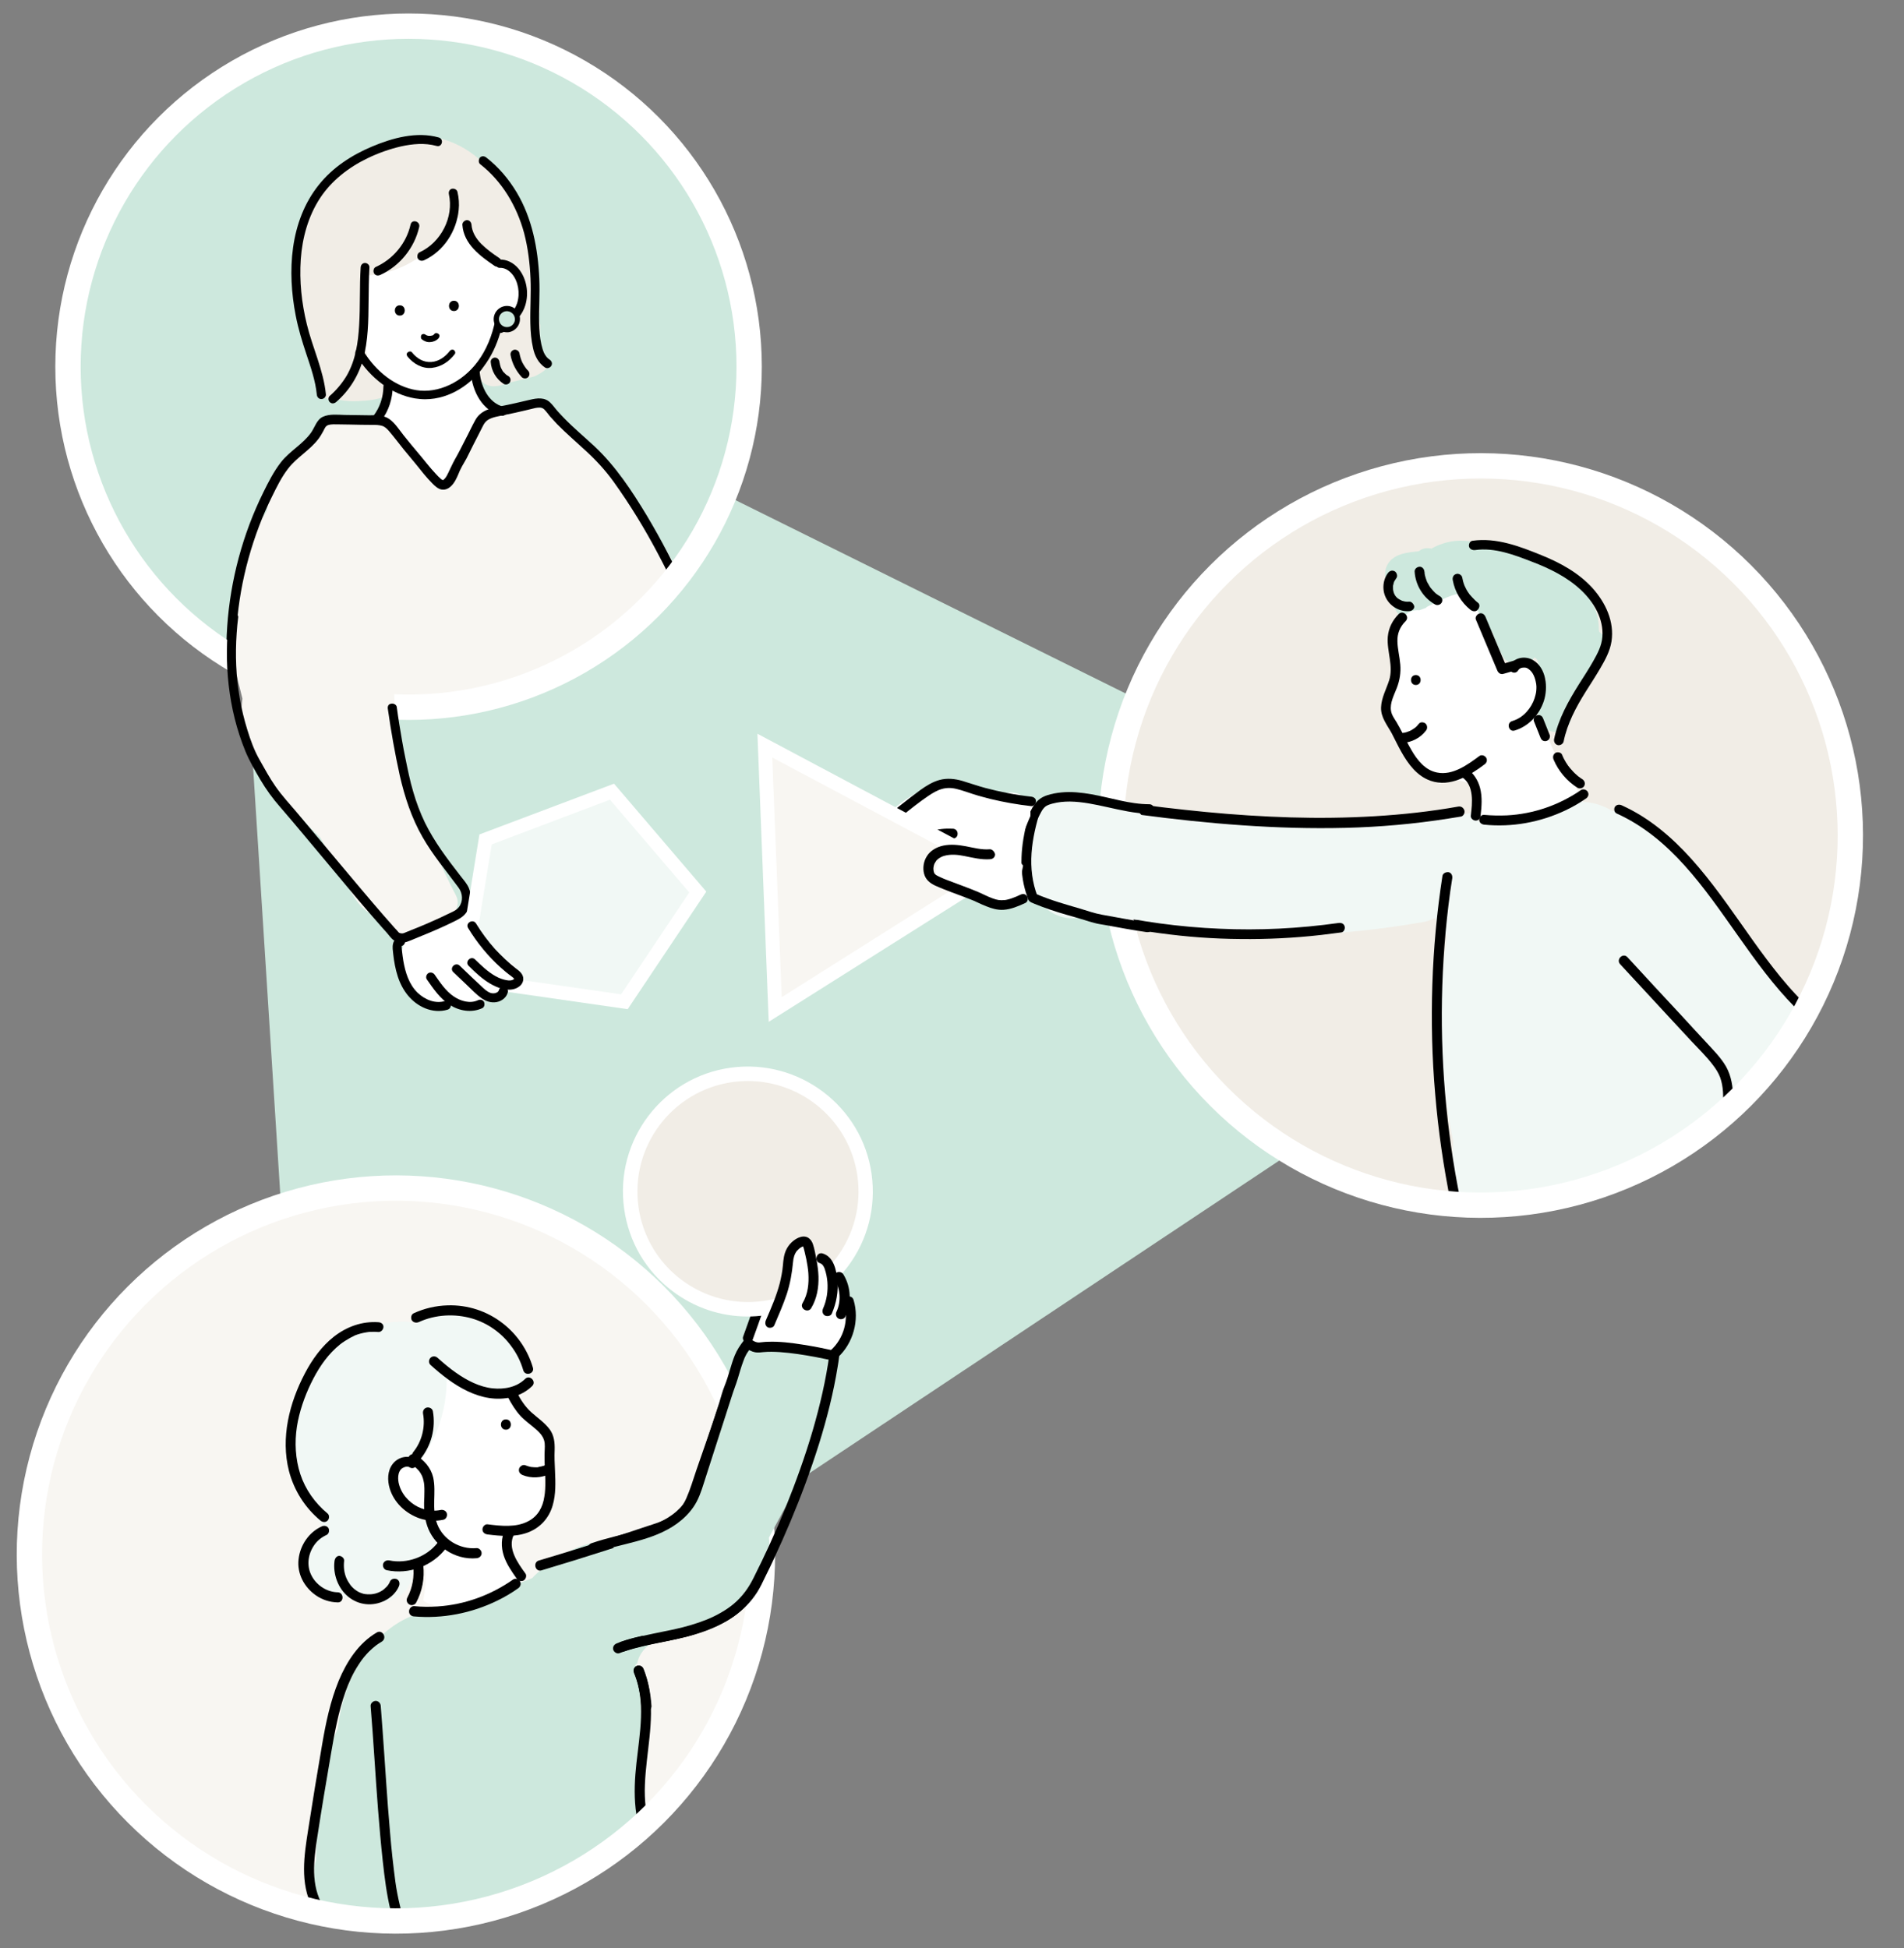 <?xml version="1.0" encoding="utf-8"?>
<!-- Generator: Adobe Illustrator 27.1.1, SVG Export Plug-In . SVG Version: 6.00 Build 0)  -->
<svg version="1.1" id="レイヤー_1" xmlns="http://www.w3.org/2000/svg" xmlns:xlink="http://www.w3.org/1999/xlink" x="0px"
	 y="0px" viewBox="0 0 1128.7 1154.9" style="enable-background:new 0 0 1128.7 1154.9;" xml:space="preserve">
<rect x="0" y="0" width="1128.7" height="1154.9" fill="#808080" stroke="none"/>
<style type="text/css">
	.st0{fill:#CDE8DD;}
	.st1{clip-path:url(#SVGID_00000170244292439447682650000005848771855584166288_);}
	.st2{fill:#FFFFFF;}
	.st3{fill:#F1F8F5;}
	.st4{fill:#E5B7AD;}
	.st5{fill:#F6D6D1;}
	.st6{fill:#F1EDE6;}
	.st7{clip-path:url(#SVGID_00000113346594709763984250000012410115267304896400_);}
	.st8{fill:#F8F6F2;}
	.st9{fill:none;stroke:#000000;stroke-width:5.052;stroke-linecap:round;stroke-linejoin:round;stroke-miterlimit:10;}
	.st10{clip-path:url(#SVGID_00000031167205520956064840000004117815235143845252_);}
	.st11{fill:#E2DEDA;}
</style>
<g>
	<polygon class="st0" points="130.3,145 189,1066.9 958,555.2 	"/>
	<g>
		<g>
			<defs>
				
					<ellipse id="SVGID_1_" transform="matrix(0.707 -0.707 0.707 0.707 -582.942 435.97)" cx="234.8" cy="921.7" rx="217.3" ry="217.3"/>
			</defs>
			<use xlink:href="#SVGID_1_"  style="overflow:visible;fill:#F8F6F2;"/>
			<clipPath id="SVGID_00000170986698308763343120000002742716718802438813_">
				<use xlink:href="#SVGID_1_"  style="overflow:visible;"/>
			</clipPath>
			<g style="clip-path:url(#SVGID_00000170986698308763343120000002742716718802438813_);">
				<path class="st2" d="M252.2,926.6c0,0,0.1,0,0.1-0.1c0.6-0.2,1.1-0.3,1.7-0.4c0.1-0.6,0.2-1.2,0.3-1.8c0.2-1.4,0.8-2.7,1.5-3.7
					c0-0.3,0-0.6,0-0.9c-0.2-3.9-0.6-7.8-1.3-11.7c-0.2-1-0.4-2.1-0.6-3.1c0-0.2-0.1-0.3-0.1-0.4c-0.1-0.4-0.2-0.8-0.3-1.2
					c-0.4-1.4-0.8-2.8-1.2-4.2c-2.1,0.2-4.3-0.3-6.1-1.5c-7.1-2.8-12.8-9.8-13-17.5c-0.1-3.1,1-7,3.9-8.6c0.4-0.2,0.9-0.4,1.3-0.7
					c0.2-0.2,0.5-0.4,0.7-0.6c1.3-3.2,3.7-6,6.9-7.7c2-1.1,4.2-1.7,6.4-1.8c0.1-0.5,0.2-0.9,0.4-1.4c0.5-2.2,1-4.5,1.3-6.7
					c-0.4-0.9-0.7-1.8-0.8-2.8c-1.2-6.9-2.4-13.8-3.6-20.8c-0.6-0.7-1.2-1.4-1.8-2.2c-2.9-3.7-2-9.3,1.2-12.4c3.1-3,9-3.9,12.4-0.6
					c1.6,1.5,3,3.1,4.2,4.8c0.2,0.2,0.4,0.4,0.5,0.6c3.3-2.3,8.1-2.5,11.3,0.4c1.2,1.1,2.4,2.2,3.6,3.3c0.9-1.3,2.1-2.5,3.4-3.2
					c3.5-1.9,7.9-1.3,10.8,1.3c0.8,0.4,1.6,0.9,2.3,1.5c3.4,2.8,6.3,7,9.3,10.3c5.6,6.3,11.2,12.7,16.7,19c2.2,2.5,2.2,6.2,0.9,9.2
					c-0.9,7.1-1.8,14.2-2.8,21.3c-0.1,1-0.4,1.9-0.8,2.7c1.1,1.9,1.7,4.1,1.8,6.4c0.3,5.1-1.8,10-5.3,13.6c-5,5-11.7,7.9-18.7,8.4
					c6.8,8.3,11.1,18.4,11,29.4c0,3.9-1.4,7.3-5,9.2c-3.1,1.6-7.3,1.6-10.1-0.7c-0.2,0-0.3,0.1-0.5,0.1c-0.1,0-0.2,0-0.3,0.1
					c-1.7,1.2-3.7,1.9-5.8,1.9c-0.5,2.8-1.9,5.1-4.8,6.7c-3.5,1.9-7.2,1.3-10.4-0.9c-2.7-1.8-5.1-4-7.3-6.3c-2.8,0.9-6,0.5-8.9-1.5
					c-0.1-0.1-0.2-0.1-0.3-0.2c-2-0.3-3.9-1.1-5.4-2.4C252.4,941.4,252.8,934.1,252.2,926.6z"/>
				<path class="st3" d="M188.4,942.9c6.8,5.1,16.1,5.6,24.1,3c0.5,0.3,0.9,0.6,1.4,0.8c1.9,1.1,3.9,1.8,6,2.4
					c4.2,1.1,8.7,0.9,12.8-0.6c7.9-3,12.7-11.1,11.9-19.2c2.5-0.6,4.8-1.7,7-3.3c5.2-3.7,8.4-10.5,6.6-16.7
					c-1.7-6-8.1-8.4-13.3-10.6c-2.1-0.9-4.2-1.8-6.3-2.9c0,0-0.3-0.2-0.5-0.3c-0.2-0.2-0.5-0.3-0.5-0.4c-0.5-0.4-1-0.8-1.5-1.2
					c0.7-2.1,0.8-4.4,0-6.5c-1.2-3.3-2.4-6.6-3.3-10c0-0.1-0.4-1.8-0.5-1.8c-0.2-0.8-0.3-1.6-0.4-2.4c-0.2-1.2-0.3-2.3-0.4-3.5
					c1.2-0.4,2.3-1,3.4-1.6c3.9,3.3,10.5,3.2,13.7-1.2c10.7-14.4,16.2-31.5,16.2-49c7.2,5.2,17.4,9.8,26.2,6.9
					c2.6,0.6,5.3,0.9,8.2,0.8c2.5-0.1,4.9-0.8,7.1-1.9c2-0.3,4-1.2,5.4-2.5c3.5-3.3,3.8-8.4,1.2-12.4c-0.5-0.8-1.1-1.6-1.6-2.3
					c-1-2-2.3-3.8-3.8-5.5c-4.6-5.3-10-9.8-16.1-13.2c-8.1-5.2-17.1-8.8-26.6-10.5c-3-0.5-5.9,0.5-7.9,2.5
					c-3.9,0.6-7.3,2.3-10.5,5.3c-0.3-0.2-0.7-0.4-1-0.5c-2.6-1.2-5.6-1.3-8.7-1c-0.4,0-0.7,0-1.1,0.1c-3,0-6.1,0.5-9,1.2
					c-2.7,0.7-5.3,1.6-7.8,2.8c-3.8,0.5-7.5,1.4-11,2.8c-4.9,1.9-9.2,4.9-12.4,9.1c-5.7,4.8-9.6,11.7-12.4,18.5
					c-1.6,4.1-3,8.3-4.6,12.4c-1.7,4.4-3.6,8.8-4,13.5c-0.2,2.9,0,5.8,0.5,8.6c-2.4,9.3,0,18,4.4,26.4c0.2,1,0.4,2.1,0.6,3.1
					c1.8,7.9,5.4,15.5,10.5,21.7c0.3,0.3,0.6,0.7,0.9,1c-3.5,3.3-6.2,7.5-7.8,12.1c-0.6,0.8-1,1.6-1.4,2.5
					C178.7,927.4,181.4,937.6,188.4,942.9z M242,918.1c0.1,0,0.2,0.1,0.2,0.1C244.1,919.2,243.1,919,242,918.1z"/>
				<path class="st2" d="M500.5,783c-6.2-15.3-22.4-12.1-36.1-7.3c-1.3-0.3-2.6-0.5-4-0.8c-6.4-1.3-11,2.6-12.7,7.5
					c-9.1,6.6-3.1,24,9.4,21.9c0.7-0.1,1.4-0.2,2.1-0.3c1.9-0.3,3.5-1,4.8-1.8c1.9,0.3,3.6,0.2,5.2-0.3c5.1,1.1,10.2,2.2,15.2,2.7
					C496.5,805.8,505.1,794.4,500.5,783z"/>
				<path class="st2" d="M433.1,1541.5c-9-0.8-15.8,4.5-18.2,12.8c-2.4-2.9-5.7-4.9-10-5.3c0,0-0.1,0-0.1,0c-2-1.6-4.2-3.1-6.7-4.3
					c-5.2-2.6-12.1-1.2-16.5,2.3c-5,3.9-6.3,9.2-6.1,15.3c0.5,15.7,5.9,31.1,9.9,46.2c3.2,12,6.3,26.9,16.8,34
					c1.8-1.7,4.4-2.6,7.1-2.6c7.3-0.1,15.5-0.3,21.8-4.4c1.9-1.2,4-1.9,6-1.8c1-0.4,1.9-0.9,2.8-1.5c0.8-0.2,1.6-0.5,2.3-0.8
					c4.4-2.1,8.1-6.2,9.5-11c-9.9-6.6-11-17.9-8.6-28.7c0.5-2.1,0.9-3.8,1.3-5.4c0.2-5.4,0.9-10.8,0.3-16.1c-0.3-3,0.7-5.3,2.4-7
					c0.1-1,0.2-2,0.4-3.1C448.4,1551.4,442,1542.2,433.1,1541.5z"/>
				<path class="st0" d="M465.4,800.3c-3.2-0.2-5.3-1.8-6.4-4c-2.4,0.1-4.8,0.4-7.3,0.7c-8.7,1.2-15.5,9.8-14.1,18.6
					c0.2,1.2,0.3,2.3,0.4,3.5c-2,2.4-3.5,5.4-4.4,8.8c0.5-1.9-0.9,2.5-1.1,2.9c-0.6,1.7-1.3,3.4-2.1,5.1c-1.5,3.4-3.2,6.7-4.9,9.9
					c-1,1.8-2.7,4.7-4.4,7.6c-0.7,1.2-1.4,2.4-2.1,3.5c0,0.2,0.1,0.3,0.1,0.5c1,1.4,1.6,3.3,1.5,5.5c-0.6,9.7-4.1,18.2-9.9,25
					c0,0.2-0.1,0.3-0.1,0.5c-4,14.2-22.5,19.2-35,21.9c-6.1,1.3-12.2,2.3-18.4,2.9c-0.6,0.2-1.2,0.3-1.3,0.3c-1.5,0.4-3,0.7-4.5,1.1
					c-8.7,2.2-16.4,5.2-22.6,11.5c-4.9,2.2-9.4,5.1-13.3,9.5c-13.4,5.1-26.4,11.1-39.1,18c-1.9,0.8-3.7,1.6-5.6,2.5
					c-2.5-1.2-5.5-1.8-8.8-1.7c-30.3,0.6-51.6,27.7-58.8,54.7c-1.4,5.1-2.3,10.4-3,15.7c-5.9,13.3-9,27.9-10.6,42.3
					c-0.9,8-1.4,16-1.8,24.1c-0.2,3.8-0.4,7.7-0.4,11.5c-0.6,1.4-0.9,2.8-1,4.4c-0.4,9.7,0.9,18.9,5.1,27.8
					c3,6.3,10.2,11.2,17.4,9.8c3.7-0.7,7.7-2.8,10.5-5.8c3.6-0.3,7.1-1.3,10.4-2.9c4.2,10.1,8.8,20.2,13.6,30
					c4,8,7.8,16.8,12.9,24.1c7,10.1,17.4,11.7,28.8,10.3c12-1.5,23.9-2.9,35.9-4.4c0.3,0,0.6,0,0.9-0.1c0,0,0.1,0,0.1,0
					c5.7-0.7,11.5-1.4,17.2-2.1c4.7-0.6,9.5-0.9,14.3-1.5c17.3-4.4,34.2-10.3,51.1-16.3c3.8-5.5,4.4-12.7,2.3-19.6
					c-1.9-6.4-5-12.6-7.3-18.8c-4.9-12.9-9.2-25.9-13-39.2c-2.6-9-4.7-19.9-9.7-29.1c4.2-24.6,4.6-49.9,1.3-74.6c-0.7-1.4-1-3-1-4.7
					c0-0.4,0-0.8,0.1-1.2c-0.2-0.7-0.4-1.4-0.6-2c0.3-0.2,0.6-0.3,1-0.5c2.4-12.3,15.6-16.4,26.8-19.3c2.4-0.6,4.7,0.3,6.6,1.8
					c2.7-1.3,5.4-2.8,8.1-4.6c0.3-0.2,0.7-0.5,1-0.7c9.9-5.5,19.7-11.7,26.5-20.9c3.2-4.4,5.7-9.1,7.2-14c-1-1.9-1.3-4.2-0.4-6.8
					c0.8-2,1.6-4,2.4-5.9c0-1.3,0-2.6-0.2-3.9c7-12.7,13.8-25.5,20.7-38.3c0.1-0.5,0.2-1.1,0.4-1.6c6.1-18.1,12.5-36.2,17-54.7
					c0.1-1.6,0.4-3.1,1-4.4c0.6-2.8,1.2-5.5,1.8-8.3C486.2,803.7,476,801.1,465.4,800.3z"/>
				<path class="st4" d="M480.7,1652.2c-6.5-4.3-12.8-8.9-18.8-13.9c-0.4-1.8-1.3-3.6-2.9-5.1c-2.4-2.3-5.2-4-8.3-5.1
					c-0.4-0.4-0.9-0.9-1.3-1.3c-3.4-3.5-8.6-4.8-12.7-1.5c-1.2,0.9-2.1,2.2-2.7,3.5c-1.8,1-3.2,2.7-4,4.8c-0.5,0.5-0.9,1.1-1.2,1.7
					c-1.9,0.9-3.6,2.4-4.4,4.4c-3.1-0.5-6.3-0.5-9.7,0.2c-0.9,0.2-1.8,0.5-2.7,0.8c-1.8-1-3.9-1.5-5.8-1.2
					c-5.2,0.7-7.9,5.3-7.7,10.2c0.1,1.5,0.2,3,0.3,4.5c-1.9,5.6-1.2,12,3.5,17.2c5.6,6.3,17.8,2.6,16.1-6.8
					c-0.1-0.4-0.1-0.8-0.2-1.2c8.7,5.5,18.1,9.1,28.4,10.3c1.7,0.2,3.5-0.1,5.1-0.9c1.5-0.5,2.9-1.4,4-2.6c7.6,2.1,15.8,1.5,23-2.2
					C484.5,1664.9,486.8,1656.2,480.7,1652.2z"/>
				<path class="st2" d="M576,1388.5c-0.8-1.7-1.7-3.4-2.7-5.1c-0.5-1.3-1-2.6-1.5-3.9c-5.2-13.3-10.9-25.6-21.1-35.7
					c-2.3-3.9-6-6.6-10.4-7.6c-0.2-0.2-0.3-0.4-0.5-0.7c-0.6-1.1-3.8-6.2-2.9-4.8c-0.9-1.4-1.7-2.8-2.7-4.1
					c-4.6-6.5-10.3-12.1-16.1-17.5c-5.3-4.9-10.9-9.4-16.5-13.9c-3-2.5-6-4.9-9-7.5c-1.3-1.1-2.5-2.2-3.7-3.3
					c-0.7-0.6-1.3-1.2-2-1.8c-0.1-0.1-0.2-0.2-0.4-0.4c-11.6-12-18.2-24.4-25.5-38.9c-8.2-16.2-16.4-32.3-24.6-48.5
					c-1.8-3.6-4.9-6.6-8.5-8.4c-0.7-2.5-1.5-5-2.2-7.5c-2.5-8.3-14.3-12.2-21.7-8.6c-0.6,0.3-1.2,0.6-1.7,0.9
					c-0.4,0-0.7,0.1-1.1,0.1c-6.5,1.2-11.5,5.6-13.4,11.5c-0.8,0.3-1.6,0.5-2.4,0.8c-5.2,1.7-10.4,3.4-15.6,5.1
					c-9.8,3.1-19.1,5.9-28.3,8.3c-6.1,1.5-12.3,2.9-18.6,4.1c-10.8,0.9-21.7,1.6-32.3,1.8c-7.8-2-15.9-1.7-23.7,1.3
					c-6.5,2.5-11.1,10.5-9.8,17.4c0.3,1.9,1.1,3.9,2.1,5.7c0.2,1.3,0.5,2.6,0.9,4c5.1,16.6,10.2,33.3,15.4,49.9
					c4.5,33.8,8.4,67.7,10.4,101.8c1.5,25.6,2,51.2,3.3,76.8c1.1,23.4,3.3,48.2,15.2,68.9c7.2,12.6,17.4,23.9,33.5,20.7
					c5.7-1.1,11.1-3.8,16.3-6.4c0.3-0.1,0.7-0.2,1-0.3c0.3,0,0.5-0.1,0.8-0.1c0.3,0,1.6-0.1,2.1,0c0.3,0,2.1,0.4,3,0.5
					c0.9,0.3,2.7,0.8,2.5,0.8c1,0.3,2,0.7,3,1.1c2,0.8,4,1.6,6,2.5c5.9,2.4,11.6,4.6,17.8,6.2c12.9,3.3,25.9,1.4,38.4-2.2
					c42.9-12.4,73.6-48.4,109.8-72.4c20.7-13.7,41.2-30.8,42-57.8c0.1-4.6-0.2-9.1-0.8-13.5C580.2,1401.5,578.9,1394.9,576,1388.5z"
					/>
				<g>
					<g>
						<g>
							<path d="M301.3,828.7c2,3.8,4.3,7.5,7.2,10.7c2.9,3.1,6.5,5.5,9.6,8.3c1.3,1.2,2.5,2.4,3.4,3.9c0.8,1.3,1.3,2.8,1.4,4.2
								c0.2,2.2-0.1,4.4-0.1,6.5c0,2.1,0,4.2,0.1,6.3c0.2,3.1,0.3,6.3,0.4,9.4c0,3.1-0.1,6.7-0.6,9.3c-0.5,3.2-1.4,5.9-2.9,8.4
								c-1.6,2.6-3.8,4.7-6.7,6.2c-7.2,3.8-16.2,2.8-24.1,1.8c-1.6-0.2-3,1.5-3,3c0,1.8,1.4,2.8,3,3c7.8,1,16.3,1.7,23.8-1.1
								c7.4-2.8,12.6-8.5,14.8-16c2-6.7,1.7-13.9,1.4-20.8c-0.2-4.1-0.4-8.2-0.2-12.3c0.1-4.3-0.3-8.3-2.8-11.9
								c-3-4.1-7.2-6.9-10.9-10.2c-3.7-3.3-6.3-7.3-8.6-11.7c-0.7-1.4-2.7-1.8-4.1-1.1C300.9,825.5,300.5,827.3,301.3,828.7
								L301.3,828.7z"/>
							<path d="M255.2,809.2c12.9,11.7,29.8,23.5,48.2,19.1c4.5-1.1,8.8-3.3,12.1-6.6c2.7-2.7-1.5-6.9-4.2-4.2
								c-5,4.9-12.2,6.3-19.2,5.6c-7.8-0.8-15.3-4.7-21.7-9.2c-3.9-2.7-7.5-5.8-11-8.9c-1.2-1.1-3-1.2-4.2,0
								C254.1,806.1,254,808.1,255.2,809.2L255.2,809.2z"/>
							<path d="M245.8,864.9c-4.4-2.5-10-0.9-13,3c-3.2,4.1-3.2,9.8-1.8,14.5c2.5,8.4,9.4,14.8,17.5,17.7c4.6,1.6,9.6,1.9,14.3,0.9
								c1.6-0.3,2.5-2.2,2.1-3.7c-0.4-1.6-2.1-2.4-3.7-2.1c-5.9,1.3-12.6-0.5-17.3-4.3c-2.6-2.1-4.5-4.3-6-7.3
								c-0.7-1.4-1.2-2.8-1.6-4.6c-0.3-1.7-0.4-3.4,0-5.1c0.2-0.9,0.6-1.8,1.2-2.6c0.3-0.4,0.9-0.9,1.6-1.2c0.5-0.3,1.4-0.6,1.8-0.6
								c0.2,0,0.4,0,0.6,0c0.1,0,0.5,0.1,0.2,0c0.7,0.1,0.5,0.1,1.1,0.4C246.1,872,249.1,866.8,245.8,864.9L245.8,864.9z"/>
							<path d="M248.3,783.8c9.8-4.5,21.3-5.1,31.6-2.1c9.2,2.7,17.5,8.6,23.1,16.3c3.3,4.4,5.7,9.2,7.2,14.4
								c1.1,3.7,6.8,2.1,5.7-1.6c-3-10.3-9.3-19.6-17.8-26.2c-9.3-7.3-20.9-11.1-32.8-10.7c-7,0.2-13.8,1.8-20.1,4.7
								c-1.5,0.7-1.8,2.8-1.1,4.1C245.1,784.2,246.8,784.4,248.3,783.8L248.3,783.8z"/>
							<path d="M224.4,783.9c-9.7-0.7-18.8,2.6-26.4,8.5c-7.3,5.7-12.9,13.5-17.2,21.7c-9.3,17.6-14.5,38.4-9.5,58
								c3,11.5,9.5,21.8,18.7,29.4c1.2,1,3,1.2,4.2,0c1.1-1.1,1.2-3.2,0-4.2c-7.5-6.2-13.2-14.3-16.2-23.4c-2.9-9-3.4-18.7-2-28
								c1.4-9,4.5-17.8,8.3-25.7c3.9-8,8.5-15.2,14.9-21.1c1.9-1.7,3.2-2.8,5.3-4.1c1-0.6,2-1.2,3-1.8c0.5-0.3,1.1-0.6,1.6-0.8
								c0.2-0.1,0.4-0.2,0.6-0.3c0.3-0.1,0.4-0.2,0.1-0.1c0.1-0.1,0.3-0.1,0.4-0.2c2.2-0.9,4.5-1.5,6.9-1.9c0.5-0.1,0.5-0.1,1.3-0.2
								c0.6-0.1,1.3-0.1,1.9-0.1c1.3-0.1,2.7,0,4,0.1c1.6,0.1,3-1.5,3-3C227.4,785.1,226,784,224.4,783.9L224.4,783.9z"/>
							<path d="M190.6,905c-7.6,3.5-12.7,11.2-13.6,19.4c-1,8.5,3.3,16.5,10.1,21.3c3.8,2.7,8.4,4.2,13.1,4.3c3.8,0.1,3.8-5.9,0-6
								c-6.1-0.1-12.1-3.8-15.2-9.3c-3.2-5.6-2.7-12.3,0.7-17.8c1.9-3.1,4.6-5.4,7.9-6.9c1.5-0.7,1.8-2.8,1.1-4.1
								C193.7,904.5,192,904.3,190.6,905L190.6,905z"/>
							<path d="M198.3,925.5c-1,7.7,2.1,16.2,8.1,21.1c6.2,5.1,14.5,5.9,21.6,2.4c3.7-1.8,6.9-4.8,8.5-8.6c0.6-1.5,0.4-3.2-1.1-4.1
								c-1.3-0.7-3.4-0.4-4.1,1.1c-0.6,1.4-1.3,2.5-2.1,3.3c-0.5,0.5-1,1-1.6,1.5c0.3-0.2-0.4,0.3-0.5,0.4c-0.3,0.2-0.7,0.5-1.1,0.7
								c-2.4,1.4-5,2-7.8,1.9c-0.4,0-0.7,0-1.1-0.1c-0.2,0-0.3,0-0.5,0c0.1,0,0.4,0.1,0,0c-0.8-0.1-1.6-0.3-2.3-0.6
								c-0.9-0.3-0.9-0.3-1.7-0.7c-0.7-0.4-1.4-0.8-2-1.3c-0.9-0.6-2.3-2-3-3c-0.8-1.1-1.7-2.6-2.3-4c-1.3-3.1-1.7-6.5-1.3-10.1
								c0.2-1.6-1.5-3-3-3C199.5,922.5,198.5,923.9,198.3,925.5L198.3,925.5z"/>
							<path d="M299.4,906.9c-2.4,4.8-2.4,10.3-0.8,15.3c1.6,5,4.7,9.4,7.7,13.7c0.9,1.3,2.6,1.9,4.1,1.1c1.3-0.8,2-2.8,1.1-4.1
								c-4.5-6.2-10.9-15-6.9-23c0.7-1.4,0.4-3.2-1.1-4.1C302.2,905.1,300.2,905.5,299.4,906.9L299.4,906.9z"/>
							<path d="M244.9,928c0.8,6.7-0.3,13.2-3.4,19.1c-0.8,1.4-0.4,3.2,1.1,4.1c1.3,0.8,3.3,0.4,4.1-1.1c3.6-6.7,5.1-14.5,4.2-22.1
								c-0.2-1.6-1.2-3-3-3C246.4,925,244.7,926.4,244.9,928L244.9,928z"/>
							<path d="M250.8,838.2c1.4,7.8-0.7,16.3-5.7,22.5c-1,1.2-1.2,3,0,4.2c1,1,3.2,1.3,4.2,0c6.4-8,9.1-18.2,7.3-28.3
								c-0.3-1.6-2.2-2.5-3.7-2.1C251.2,835,250.5,836.6,250.8,838.2L250.8,838.2z"/>
							<path d="M243.3,867.7c1.2,0.7,2.2,1.5,3.2,2.4c0.9,0.8,1.9,1.9,2.3,2.5c1.3,2,1.8,3,2.3,5.4c0.1,0.5,0.2,1,0.3,1.5
								c-0.1-0.7,0,0.2,0,0.3c0,0.3,0.1,0.5,0.1,0.8c0.1,1.1,0.1,2.3,0.1,3.4c0,2.3-0.1,4.6-0.2,6.8c-0.1,5.4,0.5,10.8,2.6,15.8
								c2.2,5.1,5.9,9.4,10.5,12.5c5.2,3.5,11.7,5.3,18,4.7c1.6-0.1,3-1.3,3-3c0-1.5-1.4-3.1-3-3c-9.9,0.9-19.8-5-23.3-14.2
								c-1.8-4.7-1.9-9.1-1.8-14.1c0.1-4.5,0.4-9.1-0.6-13.6c-1.4-5.9-5.4-10.2-10.4-13.4c-1.4-0.9-3.3-0.3-4.1,1.1
								C241.4,865.1,241.9,866.9,243.3,867.7L243.3,867.7z"/>
							<path d="M259.5,914.5c-6.5,8.6-18.4,12.8-28.7,10.6c-1.6-0.3-3.2,0.5-3.7,2.1c-0.4,1.5,0.5,3.3,2.1,3.7
								c13.3,2.8,27.3-2.5,35.4-13.3c1-1.3,0.2-3.3-1.1-4.1C262.1,912.5,260.5,913.2,259.5,914.5L259.5,914.5z"/>
							<g>
								<g>
									<path d="M299.9,847.6c3.9,0,3.9-6.1,0-6.1C296,841.5,296,847.6,299.9,847.6L299.9,847.6z"/>
								</g>
							</g>
							<path d="M322.9,868.7c-0.1,0.1-0.3,0.1-0.4,0.2c0.4-0.1,0.4-0.2,0.1,0c-0.2,0.1-0.4,0.2-0.7,0.2c-0.5,0.2-1,0.3-1.6,0.4
								c-0.3,0.1-0.6,0.1-0.9,0.2c-0.2,0-0.3,0.1-0.5,0.1c0.1,0,0.2,0,0.3,0c-0.5,0.2-1.2,0.1-1.8,0.1c-0.5,0-1.1,0-1.6-0.1
								c-0.2,0-1.1-0.1-0.3,0c-0.3,0-0.5-0.1-0.8-0.1c-1.1-0.2-2.2-0.6-3.3-1c-1.4-0.6-3.3,0.6-3.7,2.1c-0.4,1.7,0.5,3,2.1,3.7
								c5.2,2.1,11,1.7,16-0.6c1.4-0.7,1.9-2.8,1.1-4.1C326,868.3,324.4,868,322.9,868.7L322.9,868.7z"/>
						</g>
					</g>
					<path d="M321,931c12.8-3.8,25.6-7.8,38.4-11.9c6.4-2.1,12.9-4.2,19.3-6.3c5.9-2,11.9-3.7,17.6-6.1c5.6-2.4,10.3-5.8,13.6-11
						c3.1-5,4.7-10.7,6.6-16.2c4.4-12.8,8.9-25.5,13.3-38.3c5-14.4,10-28.7,15-43.1c-1.2,0.7-2.4,1.4-3.7,2.1
						c16.9,2.4,33.8,4.7,50.7,7.1c-0.7-1.2-1.4-2.4-2.1-3.7c-3.4,15.5-7.4,30.9-11.8,46.1c-4.4,15.2-9.3,30.2-14.8,45
						c-2.7,7.5-5.6,14.9-8.5,22.2c-2.6,6.6-5.3,13.2-8.6,19.4c-3.2,5.9-7.1,11.5-12.4,15.7c-5.4,4.3-11.9,7-18.3,9.4
						c-7.2,2.6-14.6,4.4-22.1,5.9c-7.5,1.5-15,2.8-22.3,5.1c-1.8,0.6-3.5,1.2-5.3,1.9c-1.5,0.6-2.5,2-2.1,3.7
						c0.4,1.4,2.2,2.7,3.7,2.1c14.5-5.9,30.4-6.5,45.2-11.4c6.9-2.3,14-4.9,20.2-8.8c6.3-3.9,11.3-9.1,15.4-15.2
						c3.9-5.9,6.7-12.5,9.4-19c3.1-7.4,6.1-14.9,8.9-22.5c5.7-15,10.8-30.2,15.4-45.5c4.7-15.4,8.8-31,12.4-46.7
						c0.5-2,0.9-3.9,1.3-5.9c0.3-1.4-0.4-3.4-2.1-3.7c-16.9-2.4-33.8-4.7-50.7-7.1c-1.7-0.2-3.1,0.4-3.7,2.1
						c-8.7,25.1-17.4,50.1-26.1,75.2c-1.9,5.6-3.6,11.4-6,16.8c-2.2,4.9-5.2,8.8-10,11.4c-5.1,2.7-10.9,4.2-16.4,6.1
						c-6.2,2.1-12.4,4.1-18.6,6.1c-14.1,4.6-28.3,9-42.5,13.2C315.8,926.4,317.3,932.1,321,931L321,931z"/>
					<path d="M375.9,992c7.1,16.7,3.3,35.7,1.4,53.1c-1,9.1-1.5,18.2-0.5,27.2c1.1,9,3.3,17.8,6.2,26.4c2.8,8.4,6.2,16.7,9.5,25
						c3,7.6,6.2,15.2,8.4,23.2c0.4,1.5,0.8,3.1,1.1,4.6c0.1,0.6,0.2,1.2,0.4,1.9c0.1,0.3,0.1,0.7,0.2,1c0.1,0.6,0,0.1,0,0
						c0,0.2,0.1,0.4,0.1,0.6c0.3,2.4,0.3,4.7,0.1,7c0,0.6,0.1-0.7,0,0.1c0,0.2-0.1,0.5-0.1,0.7c-0.1,0.5-0.2,1.1-0.4,1.6
						c-0.1,0.4-0.3,0.9-0.4,1.3c-0.1,0.2-0.4,0.9,0,0.1c-0.1,0.2-0.2,0.4-0.3,0.7c-0.4,0.9-0.9,1.7-1.5,2.4
						c-0.1,0.1-0.5,0.7-0.2,0.3c0.3-0.4-0.1,0.2-0.2,0.3c-0.3,0.4-0.7,0.8-1.1,1.1c-0.3,0.3-0.7,0.6-1,1c-0.2,0.2-0.4,0.3-0.6,0.5
						c-0.6,0.5,0.2-0.1-0.2,0.1c-0.9,0.6-1.8,1.3-2.7,1.8c-1,0.6-2,1.1-3,1.6c-0.5,0.3-1.1,0.5-1.6,0.7c-0.3,0.1-0.6,0.3-0.9,0.4
						c0.6-0.2-0.2,0.1-0.4,0.2c-5.8,2.3-11.8,4-17.8,5.6c-18.8,5.1-37.8,9.7-57,12.9c-9.7,1.6-19.5,2.9-29.3,3.7
						c-4.9,0.4-9.8,0.7-14.7,0.8c-2,0.1-4.1,0.2-6.1-0.3c-1.7-0.4-2.6-1.4-3.3-3c-0.8-1.8-1.3-3.9-2-5.8c-0.8-2.3-1.6-4.6-2.4-6.9
						c-1.6-4.5-3.3-8.9-5-13.4c-3.4-9.1-6.9-18.1-9.8-27.4c-2.8-8.9-5.1-18-6.4-27.3c-1.3-9.8-2.4-19.7-3.2-29.6
						c-1.8-20-2.9-40.1-4.4-60.2c-0.4-4.9-0.7-9.7-1.1-14.6c-0.1-1.6-1.3-3-3-3c-1.5,0-3.1,1.4-3,3c1.7,20.4,2.8,40.9,4.4,61.4
						c0.8,10.2,1.7,20.4,2.8,30.6c1.1,9.9,2.3,19.8,4.7,29.5c4.8,19.1,12.7,37.2,19.3,55.8c0.8,2.3,1.6,4.6,2.3,6.9
						c0.7,2.1,1.4,4.3,2.8,6c3,3.9,7.9,4.2,12.5,4.1c10.1-0.3,20.2-1.1,30.2-2.3c20.2-2.5,40.2-6.8,59.9-11.8c7.8-2,15.7-4,23.4-6.4
						c5.2-1.6,10.5-3.5,15.2-6.4c3.7-2.3,7.2-5.3,9.2-9.2c2.1-4.3,2.7-9.1,2.2-13.8c-0.6-6.7-2.6-13.2-4.8-19.4
						c-3.1-8.6-6.7-17-10-25.5c-3.3-8.4-6.4-17-8.6-25.8c-2.2-8.9-3.3-17.9-2.9-27.1c0.7-18.7,5.7-37.3,2.6-56
						c-0.7-4.5-2.1-8.8-3.8-13c-0.6-1.5-2.8-1.8-4.1-1.1C375.5,988.9,375.3,990.5,375.9,992L375.9,992z"/>
					<path d="M223.4,967.8c-10.9,6.4-17.8,17.2-22.6,28.6c-5,12.2-7.7,25.2-9.9,38.2c-2.9,16.7-5.6,33.4-8.2,50.1
						c-2.4,15.3-5,31.7,2.5,46.1c3.3,6.3,8.5,12,15.1,14.8c6.1,2.7,13.1,3.2,19.5,0.8c1.7-0.6,3.3-1.4,4.8-2.3c3.3-2,0.3-7.1-3-5.1
						c-2.5,1.5-5.2,2.5-7.9,2.9c-2.7,0.4-5.5,0.1-8.2-0.6c-5.7-1.7-10.6-6-13.9-11.2c-7.6-12.3-5.6-27.5-3.5-41
						c2.5-16.5,5.3-32.9,8.1-49.3c2.1-12.4,4.4-24.9,8.6-36.8c2-5.5,4.3-10.7,7.6-15.8c1.6-2.5,2.9-4.3,4.8-6.4c0.9-1,1.9-2.1,3-3
						c0.5-0.5,1-0.9,1.5-1.3c0.6-0.5,0.9-0.7,1.2-1c1.1-0.8,2.3-1.6,3.5-2.3C229.7,971,226.7,965.9,223.4,967.8L223.4,967.8z"/>
					<path d="M256.9,1198.7c0.5,19.7,6.1,38.7,9.4,58.1c3.3,19.6,5.4,39.3,6.9,59.1c2.9,39.7,3.5,79.5,6.8,119.2
						c1.6,19.7,4,39.5,7.6,58.9c1.6,9,3.4,18,5.9,26.8c2.1,7.3,5.1,14.5,9.9,20.4c5.1,6.2,12.3,10,20.2,11.1
						c8.6,1.2,17.3-0.3,25.9-1c4.4-0.3,9-0.5,13.4,0.1c4.4,0.6,8.6,1.8,12.8,3.2c8.6,2.8,17,6.5,26.1,8.1c17.4,3,35.1-2,50.1-10.9
						c15.7-9.3,28.4-22.8,40.1-36.7c2.9-3.4,5.7-6.9,8.5-10.4c1-1.2,1.2-3,0-4.2c-1-1-3.2-1.3-4.2,0c-21.2,26-46.9,56.7-83.5,57.1
						c-18,0.2-33.4-10.4-51-12.3c-8.6-0.9-17.3,0.7-25.9,1.2c-7.9,0.5-16.1,0.2-22.9-4.5c-5.7-3.9-9.3-10.3-11.7-16.7
						c-2.9-7.5-4.5-15.5-6.2-23.4c-4-19.1-6.6-38.5-8.4-58c-3.7-38.8-4.3-77.8-6.8-116.8c-1.2-19.5-3-39-5.7-58.3
						c-1.4-9.6-3-19.1-4.9-28.6c-1.9-9.2-4.1-18.3-5.3-27.6c-0.6-4.7-1-9.4-1.1-14.1C262.7,1194.8,256.8,1194.8,256.9,1198.7
						L256.9,1198.7z"/>
					<path d="M245.4,958.3c17,1.5,34.2-1.9,49.5-9.4c4.3-2.1,8.4-4.5,12.3-7.3c1.3-0.9,1.9-2.6,1.1-4.1c-0.8-1.3-2.8-2-4.1-1.1
						c-13.2,9.3-28.8,15-44.9,16c-4.6,0.3-9.2,0.3-13.8-0.2c-1.6-0.1-3,1.5-3,3C242.4,957.1,243.8,958.2,245.4,958.3L245.4,958.3z"
						/>
					<path d="M446.2,794.5c2.2-6.1,4.4-12.1,6.6-18.2c1.1-2.9,2-6,3.2-8.8c0.3-0.6,0.9-1.7,1.5-2.3c0.2-0.2,0.3-0.3,0.5-0.5
						c-0.4,0.3,0.4-0.2,0.1,0c-0.2,0.1,0.5-0.2-0.1,0c-0.1,0-0.2,0-0.2-0.1c0.3,0.1,0.4,0.1,0.1,0c-0.4-0.4-0.7-0.7-1.1-1.1
						c0.8,1.1,1.5,2.2,2.3,3.3c0.9,1.3,2.6,1.9,4.1,1.1c1.3-0.8,2-2.7,1.1-4.1c-1.2-1.8-2.3-4.1-4.3-4.9c-1.7-0.6-3.5-0.3-5,0.6
						c-3.3,2-4.5,5.8-5.7,9.3c-2.9,8-5.7,16-8.6,23.9c-0.5,1.5,0.6,3.3,2.1,3.7C444.2,797.1,445.7,796.1,446.2,794.5L446.2,794.5z"
						/>
					<g>
						
							<ellipse transform="matrix(0.707 -0.707 0.707 0.707 -369.866 520.645)" class="st5" cx="443.5" cy="706.8" rx="69.8" ry="69.8"/>
						<path class="st2" d="M443.5,780.9c-36.4,0-68.2-26.9-73.3-63.9c-2.7-19.6,2.4-39.1,14.3-54.9c11.9-15.8,29.3-26,48.9-28.7
							c19.6-2.7,39.1,2.4,54.9,14.3c15.8,11.9,26,29.3,28.7,48.9l0,0c2.7,19.6-2.4,39.1-14.3,54.9c-11.9,15.8-29.3,26-48.9,28.7
							C450.3,780.6,446.9,780.9,443.5,780.9z M443.7,641.2c-3,0-6.1,0.2-9.1,0.6c-17.3,2.4-32.7,11.4-43.3,25.4
							c-10.6,14-15.1,31.2-12.7,48.5c4.5,32.8,32.7,56.6,64.9,56.6c3,0,6-0.2,9-0.6c17.3-2.4,32.7-11.4,43.3-25.4
							c10.6-14,15.1-31.2,12.7-48.5l0,0c-2.4-17.3-11.4-32.7-25.4-43.3C471.6,645.8,457.9,641.2,443.7,641.2z"/>
					</g>
					<path class="st2" d="M497.2,763.6c-0.7-1.3-1.7-2.4-2.7-3.3c-0.5-1.7-1.4-3.2-2.5-4.4c-0.3-2.2-0.6-4.3-0.9-6.5
						c-0.2,0-0.4,0.1-0.7,0.1c-6.7,0.9-10.3-5.2-9.4-10.3c-5.9-0.8-12.6,2.4-14,8.8c-1.3,2.1-1.8,4.7-1.4,7.9c0.2,1,0.1,2.1-0.1,3.2
						c-0.4,1.1-0.8,2.3-1.2,3.6c0,0.1-0.1,0.2-0.1,0.4c-1.1,2.3-2.5,4.6-3.4,6.6c-2.9,6.1-5.8,12.3-8.7,18.4
						c-1.2,2.6-1.2,5.6-0.3,8.3c5.5,0.1,10.8,0.8,16.2,2c3,0.4,6,1,9,1.5c1.7-2.4,4.8-3.7,8-3.7c4.6,0.1,10.4-0.6,15.4-0.6
						c0.2,0,0.5,0,0.7,0c2.3-7.5,1.4-17.2,0.9-23.8C501.7,768.1,499.8,765.3,497.2,763.6z"/>
					<g>
						<path d="M459.1,786.1c2.7-6.1,5.3-12.1,7.4-18.4c2-6.2,3.2-12.4,3.8-18.8c0.2-2.5,0.8-4.9,2.3-6.8c0.8-0.9,1.6-1.6,2.6-2.2
							c0.1,0,1.2-0.6,1.2-0.5c0,0-0.5,0.3-0.2,0c-0.1,0-0.2-0.1-0.2-0.2c0.1,0.2,0.2,0.4,0.3,0.5c-0.1-0.1-0.1-0.4,0.1,0.2
							c0.1,0.3,0.2,0.6,0.3,0.9c0.2,0.7,0.3,1.3,0.5,2c0.3,1.5,0.7,2.9,1,4.4c0.5,2.7,1,5.4,1.1,8.2c0.4,6.1-0.2,12.3-3.4,17.6
							c-2,3.3,3.2,6.3,5.1,3c3.4-5.7,4.5-12.3,4.3-18.8c-0.1-3.3-0.6-6.7-1.1-9.9c-0.5-3-1.1-6.3-2.1-9.2c-0.5-1.5-1.3-2.9-2.8-3.8
							c-1.9-1.1-3.9-0.8-5.8,0c-2.9,1.3-5.4,3.7-6.9,6.5c-1.7,3.1-2,6.5-2.3,10c-0.3,3.5-1,6.9-1.9,10.3c-2,7.7-5.2,15-8.4,22.2
							c-0.6,1.5-0.4,3.2,1.1,4.1C456.3,787.9,458.4,787.6,459.1,786.1L459.1,786.1z"/>
						<path d="M486.3,749.3c0.6,0.2,1.3,0.7,1.6,1.1c0.6,0.8,1.1,1.8,1.3,2.6c0.8,2.4,1.3,5,1.5,7.5c0.4,5.3-0.4,10.8-2.6,15.7
							c-0.6,1.5-0.4,3.2,1.1,4.1c1.3,0.7,3.4,0.4,4.1-1.1c2.7-6.3,4-13.1,3.3-19.9c-0.6-5.8-2.2-13.8-8.7-15.7
							C484.2,742.5,482.6,748.2,486.3,749.3L486.3,749.3z"/>
						<path d="M494.9,759c3.4,5.7,3.9,13,1,19c-0.7,1.4-0.4,3.2,1.1,4.1c1.3,0.8,3.4,0.4,4.1-1.1c3.8-7.9,3.5-17.4-1-25
							c-0.8-1.4-2.7-1.9-4.1-1.1C494.6,755.7,494,757.6,494.9,759L494.9,759z"/>
						<path d="M500.4,772.7c3,10-0.1,21.2-7.9,28.3c-1.2,1.1-1.1,3.1,0,4.2c1.2,1.2,3,1.1,4.2,0c9.3-8.4,13-22.2,9.4-34.1
							C505.1,767.5,499.3,769,500.4,772.7L500.4,772.7z"/>
					</g>
					<path d="M373.3,1558c4.3,19.2,8.9,38.4,16.6,56.6c0.6,1.5,2,2.5,3.7,2.1c1.4-0.4,2.7-2.2,2.1-3.7
						c-7.7-18.2-12.3-37.4-16.6-56.6c-0.4-1.6-2.2-2.5-3.7-2.1C373.7,1554.8,372.9,1556.4,373.3,1558L373.3,1558z"/>
					<path d="M417.2,1558.7c0,16.4-0.1,32.9-0.1,49.3c0,3.8,5.9,3.8,6,0c0-16.4,0.1-32.9,0.1-49.3
						C423.2,1554.9,417.2,1554.9,417.2,1558.7L417.2,1558.7z"/>
					<path d="M394.3,1643c2.3,7.5,0.9,15.5,2.7,23.1c1.5,6.3,6.1,12.1,12.3,14.3c3.3,1.2,7.1,0.8,10.1-1.1c1.2-0.8,1.7-2,1.4-3.4
						c-1.4-6.4-0.3-13.2,3.1-18.9c2-3.3-3.2-6.3-5.1-3c-4.2,7.1-5.4,15.5-3.7,23.4c0.5-1.1,0.9-2.2,1.4-3.4c-0.9,0.6-1,0.6-1.8,0.8
						c-0.2,0-0.4,0.1-0.6,0.1c0.3,0,0.3,0-0.1,0c-0.4,0-0.8,0-1.2,0c-0.6,0,0.3,0.1-0.4-0.1c-0.4-0.1-0.8-0.2-1.2-0.3
						c-0.6-0.2-1.1-0.4-1.9-0.9c-1.4-0.8-2.3-1.7-3.4-3c-0.9-1-1.8-2.5-2.4-4c-1.3-3.3-1.5-7.8-1.6-11.6c-0.2-4.7-0.4-9.4-1.8-13.9
						C398.9,1637.7,393.2,1639.3,394.3,1643L394.3,1643z"/>
					<path d="M396.4,1633.5c1.2,5.2,6,8.9,11.1,9.9c6.4,1.3,12.6-1.3,18.4-3.8c1.5-0.6,1.8-2.8,1.1-4.1c-0.9-1.5-2.6-1.7-4.1-1.1
						c-2.3,1-4.6,1.9-7.1,2.6c-1.1,0.3-2.2,0.6-3.3,0.6c-0.7,0.1-1.3,0.1-2,0.1c-0.2,0-0.5,0-0.7,0c-0.1,0-0.7-0.1-0.4,0
						c-1.9-0.3-3.3-0.8-4.9-2c-0.3-0.2-1.2-1.2-1.4-1.5c-0.6-0.9-0.7-1.2-1-2.3c-0.4-1.6-2.2-2.5-3.7-2.1
						C396.9,1630.3,396.1,1631.9,396.4,1633.5L396.4,1633.5z"/>
					<path d="M422.4,1663.3c5.2,4.1,11,7.1,17.3,9c3.1,0.9,6.3,1.5,9.6,1.8c2.9,0.3,5.8,0.4,8.6-0.4c2.5-0.7,5-2,6.4-4.3
						c1.9-2.9,0.9-6.3-1.1-8.8c-2.2-2.7-4.7-5.1-7-7.6c-2.5-2.7-5.1-5.5-7.6-8.2c-5.6-6-11.2-12.1-16.8-18.1
						c-2.6-2.8-6.8,1.4-4.2,4.2c8.9,9.6,17.8,19.2,26.7,28.8c1.1,1.2,2.2,2.4,3.3,3.6c0.8,0.8,1.6,1.9,1.8,2.6
						c-0.1-0.3-0.1,0.6,0-0.1c0,0.2-0.1,0.3-0.1,0.5c0.2-0.6-0.1,0.1-0.2,0.2c0.1-0.1,0.4-0.4,0,0c0,0-0.7,0.6-0.2,0.3
						c-0.1,0.1-0.3,0.2-0.5,0.3c-0.5,0.3-1,0.5-1.2,0.6c-0.4,0.2-0.9,0.3-1.4,0.4c-0.3,0.1-0.5,0.1-0.8,0.2c-1,0.2,0.3,0-0.3,0
						c-1.3,0.1-2.6,0.1-3.9,0c-2.6-0.2-5.3-0.6-7.8-1.2c-5.9-1.5-11.7-4.2-16.5-8c-1.3-1-3-1.2-4.2,0
						C421.4,1660.1,421.1,1662.3,422.4,1663.3L422.4,1663.3z"/>
					<path d="M440.1,1550.7c-2.9,14.6-4.9,29.4-5.7,44.3c-0.1,1.6,1.4,3,3,3c1.7,0,2.9-1.4,3-3c0.8-14.4,2.7-28.6,5.5-42.7
						c0.3-1.6-0.4-3.2-2.1-3.7C442.3,1548.2,440.5,1549.1,440.1,1550.7L440.1,1550.7z"/>
					<path d="M443.6,1621.5c7.4,6.5,14.8,13,22.2,19.5c3.6,3.1,7.2,6.2,10.7,9.4c1.1,1,2.5,2.4,2.6,3.6c0,0.3-0.1,0.7-0.2,1
						c-0.2,0.3-0.2,0.3,0,0.1c-0.1,0.1-0.3,0.3-0.4,0.4c0.1-0.1,0.2-0.2,0.3-0.2c-0.3,0.1-0.4,0.1-0.1,0c-1.6,0.1-3,1.3-3,3
						c0,1.5,1.4,3.1,3,3c3.8-0.3,6.5-3.7,6.3-7.5c-0.2-4-3.2-6.8-6-9.3c-6.6-5.8-13.2-11.6-19.9-17.4c-3.8-3.3-7.6-6.7-11.4-10
						c-1.2-1.1-3-1.2-4.2,0C442.5,1618.4,442.3,1620.5,443.6,1621.5L443.6,1621.5z"/>
					<path d="M419,1180.4c12.6,19.6,25.1,39.2,37.8,58.8c11.8,18.2,23.8,36.3,36.8,53.7c12.9,17.4,26.8,34.3,42.1,49.7
						c13.5,13.6,29.8,26,38.1,43.7c9.5,20.1,3.5,42.9-3.3,62.9c-0.9,2.6-1.8,5.2-2.7,7.8c-0.5,1.5,0.6,3.3,2.1,3.7
						c1.6,0.5,3.1-0.6,3.7-2.1c7.4-20.8,15.2-43.9,9-66c-5.5-19.5-21.1-33.4-35.2-47c-15.6-14.9-29.8-31.2-43-48.3
						c-13.3-17.4-25.6-35.5-37.6-53.8c-12.7-19.5-25.2-39.1-37.8-58.7c-1.6-2.5-3.2-5-4.8-7.4C422.1,1174.2,416.9,1177.2,419,1180.4
						L419,1180.4z"/>
				</g>
			</g>
			<use xlink:href="#SVGID_1_"  style="overflow:visible;fill:none;stroke:#FFFFFF;stroke-width:15.017;stroke-miterlimit:10;"/>
		</g>
		<g>
			<path class="st2" d="M500.4,782.6c-6.2-15.2-22.4-12.1-36.1-7.2c-1.3-0.3-2.6-0.5-4-0.8c-6.4-1.3-10.9,2.6-12.7,7.6
				c-9.1,6.6-3,24,9.4,21.9c0.7-0.1,1.4-0.2,2.1-0.3c1.9-0.3,3.5-1,4.8-1.8c1.9,0.3,3.6,0.2,5.2-0.3c5.1,1.1,10.2,2.2,15.2,2.7
				C496.5,805.4,505,793.9,500.4,782.6z"/>
			<path class="st0" d="M465.3,799.9c-3.2-0.2-5.3-1.8-6.4-4c-2.4,0.1-4.8,0.4-7.3,0.7c-8.7,1.2-15.5,9.8-14.1,18.6
				c0.2,1.2,0.3,2.3,0.5,3.5c-2,2.4-3.5,5.4-4.4,8.8c0.5-1.9-0.9,2.5-1.1,2.9c-0.6,1.7-1.3,3.4-2.1,5.1c-1.5,3.4-3.2,6.7-4.9,9.9
				c-1,1.8-2.7,4.7-4.4,7.6c-0.7,1.2-1.4,2.4-2.1,3.5c0,0.2,0.1,0.3,0.1,0.5c1,1.4,1.6,3.3,1.5,5.5c-0.6,9.7-4.1,18.2-9.9,25
				c0,0.2-0.1,0.3-0.1,0.5c-4,14.2-22.4,19.2-35,22c-5.9,1.3-11.9,2.2-18,2.9c6.7,3.7,11.8,10.4,12.8,18l5.2,37.6
				c4.3,0.4,8.2,2.2,12.3,4.4c0,0,0,0,0,0c-4.3-2.3-2-1.2,0.2-0.1c5-2.9,11-4.6,16.5-6.1c2.4-0.6,4.7,0.3,6.6,1.8
				c2.7-1.3,5.4-2.8,8.1-4.6c0.3-0.2,0.7-0.5,1-0.7c9.9-5.5,19.6-11.7,26.5-21c3.2-4.4,5.7-9.1,7.2-14c-1.1-1.9-1.3-4.2-0.4-6.8
				c0.8-2,1.5-4,2.4-5.9c0-1.3,0-2.6-0.2-3.9c6.9-12.7,13.8-25.5,20.7-38.3c0.1-0.5,0.2-1.1,0.4-1.6c6.1-18.1,12.4-36.2,17-54.7
				c0.1-1.6,0.4-3.1,1-4.4c0.6-2.8,1.2-5.5,1.7-8.3C486.2,803.2,475.9,800.7,465.3,799.9z"/>
			<g>
				<path d="M351.9,920.7c16.4-5.7,35-7,49.4-17.4c3.7-2.7,7-5.9,9.6-9.6c3.1-4.4,4.8-9.5,6.4-14.6c4.2-13.3,8.6-26.6,12.8-39.8
					c1.2-3.7,2.4-7.5,3.6-11.2c1.1-3.6,2.5-7,3.6-10.6c1.1-3.5,2-7,3.3-10.4c0.5-1.5,1.1-2.9,1.9-4.3c1-1.7,2.3-3.3,3.5-4.9
					c-1.4,0.4-2.7,0.7-4.1,1.1c1.7,1.2,3.6,2.3,5.7,2.7c1.7,0.3,3.3,0.1,5-0.1c3.2-0.3,6.5-0.2,9.7,0c7.1,0.5,14,1.6,21.1,2.9
					c3.5,0.7,6.9,1.4,10.4,2.1c-0.7-1.2-1.4-2.4-2.1-3.7c-2.1,15.3-5.6,30.3-9.9,45.1c-4.5,15.4-10,30.6-16,45.5
					c-5.8,14.3-12.2,28.3-19.1,42c-3,6-6.6,11-11.8,15.4c-4.4,3.7-10.2,6.9-15.5,9.1c-6.4,2.6-13.1,4.5-19.9,6
					c-8.4,1.8-16.9,3.3-25.2,5.5c-2.1,0.6-4.2,1.2-6.3,1.9c-1.5,0.5-2.5,2.1-2.1,3.7c0.4,1.5,2.1,2.6,3.7,2.1
					c15.5-5.2,32.1-6.4,47.5-11.9c12.7-4.5,24.2-11.6,31.6-23.1c2-3.1,3.5-6.4,5.1-9.7c1.7-3.4,3.4-6.9,5-10.4
					c3.4-7.3,6.7-14.7,9.8-22.1c6.3-15,12-30.3,16.9-45.9c4.7-15.1,8.6-30.4,11.1-46c0.3-1.8,0.6-3.7,0.8-5.5
					c0.2-1.5-0.3-3.3-2.1-3.7c-6.4-1.4-12.8-2.7-19.3-3.7c-6.9-1.1-14-2-21-1.7c-1.7,0-3.3,0.3-4.9,0.4c-1.9,0.1-3.6-0.9-5.2-2.1
					c-1.4-1-3.2-0.1-4.1,1.1c-2.1,2.7-3.9,5.4-5.2,8.6c-1.2,2.9-2.1,6-3,9c-0.9,3-1.8,6.1-3,9c-1.3,3.2-2.2,6.7-3.2,10
					c-4.2,13.1-8.5,26.1-12.6,39.1c-1.1,3.4-2.2,6.8-3.2,10.1c-0.8,2.5-1.4,4.1-2.5,6.3c-0.5,1-1.1,1.9-1.7,2.9
					c-0.7,1-1.1,1.6-1.6,2.2c-1.3,1.6-2.7,3-4.2,4.3c-1.4,1.2-2.8,2.2-4.7,3.4c-1.8,1.1-3.7,2.1-5.6,3c-1.9,0.9-3.2,1.4-5.3,2.2
					c-2.1,0.8-4.2,1.4-6.3,2.1c-9.3,2.8-18.8,4.6-28,7.8c-1.5,0.5-2.5,2-2.1,3.7C348.7,920.1,350.4,921.2,351.9,920.7L351.9,920.7z"
					/>
				<path d="M375.8,991.1c2.5,6.5,4,13.4,4.4,20.4c0.1,1.6,1.3,3,3,3c1.5,0,3.1-1.4,3-3c-0.5-7.5-1.9-14.9-4.6-21.9
					c-0.6-1.5-2-2.5-3.7-2.1C376.5,987.8,375.3,989.5,375.8,991.1L375.8,991.1z"/>
				<path d="M446.2,794.2c2.2-6.1,4.4-12.1,6.5-18.2c1.1-2.9,2-6,3.2-8.8c0.3-0.6,0.9-1.7,1.5-2.3c0.2-0.2,0.3-0.3,0.5-0.5
					c-0.4,0.3,0.4-0.2,0.1,0c-0.2,0.1,0.5-0.2-0.1,0c-0.1,0-0.2,0-0.2-0.1c0.3,0.1,0.4,0.1,0.1,0c-0.4-0.4-0.7-0.7-1.1-1.1
					c0.8,1.1,1.5,2.2,2.3,3.3c0.9,1.3,2.6,1.9,4.1,1.1c1.3-0.8,2-2.7,1.1-4.1c-1.2-1.8-2.3-4.1-4.4-4.9c-1.7-0.6-3.5-0.3-5,0.6
					c-3.3,2-4.5,5.8-5.7,9.3c-2.9,8-5.7,16-8.6,24c-0.5,1.5,0.6,3.3,2.1,3.7C444.1,796.7,445.6,795.7,446.2,794.2L446.2,794.2z"/>
				<g>
					
						<ellipse transform="matrix(0.707 -0.707 0.707 0.707 -369.664 520.413)" class="st6" cx="443.4" cy="706.4" rx="69.8" ry="69.8"/>
					<path class="st2" d="M443.2,780.5c-16,0-31.5-5.2-44.5-15c-15.8-11.9-26-29.3-28.7-48.9c-5.7-40.5,22.7-78,63.1-83.6
						c40.4-5.6,78,22.7,83.6,63.1l0,0c2.7,19.6-2.3,39.1-14.2,54.9c-11.9,15.8-29.3,26-48.9,28.7
						C450.1,780.3,446.7,780.5,443.2,780.5z M443.4,640.9c-3,0-6.1,0.2-9.1,0.6c-35.8,5-60.8,38.2-55.8,74
						c2.4,17.3,11.5,32.7,25.4,43.2c14,10.5,31.2,15,48.6,12.6c17.3-2.4,32.7-11.5,43.2-25.4c10.5-14,15-31.2,12.6-48.6
						C503.7,664.6,475.6,640.9,443.4,640.9z"/>
				</g>
				<path class="st2" d="M497.1,763.1c-0.7-1.3-1.7-2.4-2.7-3.3c-0.5-1.7-1.4-3.2-2.5-4.4c-0.3-2.2-0.6-4.3-0.9-6.5
					c-0.2,0-0.4,0.1-0.7,0.1c-6.7,0.9-10.3-5.2-9.4-10.3c-5.9-0.8-12.6,2.4-14,8.8c-1.3,2.1-1.8,4.7-1.3,7.9c0.2,1,0.1,2.1-0.1,3.2
					c-0.4,1.1-0.8,2.3-1.2,3.6c0,0.1-0.1,0.2-0.1,0.4c-1.1,2.3-2.5,4.6-3.4,6.6c-2.9,6.1-5.8,12.3-8.7,18.4c-1,2.2-1.2,4.6-0.7,6.9
					c1.6-0.2,3.2-0.3,4.9-0.3c8.3-0.1,16.1,0.1,24.1,2.4c1.4-0.6,2.9-0.9,4.6-0.9c4.6,0.1,10.4-0.6,15.4-0.6c0.2,0,0.5,0,0.7,0
					c2.3-7.5,1.4-17.2,0.8-23.8C501.6,767.6,499.7,764.9,497.1,763.1z"/>
				<g>
					<path d="M459,785.7c2.6-6.1,5.3-12.2,7.4-18.5c2-6.2,3.1-12.4,3.7-18.8c0.2-2.5,0.8-4.9,2.3-6.8c0.8-0.9,1.6-1.6,2.6-2.2
						c0.1,0,1.2-0.6,1.2-0.6c0,0-0.5,0.3-0.2,0c-0.1,0-0.2-0.1-0.2-0.2c0.1,0.2,0.2,0.4,0.3,0.5c-0.1-0.1-0.1-0.4,0.1,0.2
						c0.1,0.3,0.2,0.6,0.3,0.9c0.2,0.7,0.3,1.3,0.5,2c0.3,1.5,0.7,2.9,1,4.4c0.5,2.7,1,5.4,1.2,8.2c0.4,6.1-0.2,12.3-3.4,17.7
						c-2,3.3,3.2,6.3,5.1,3c3.4-5.7,4.5-12.3,4.3-18.8c-0.1-3.3-0.6-6.7-1.2-9.9c-0.6-3-1.1-6.3-2.1-9.2c-0.5-1.5-1.4-2.9-2.8-3.8
						c-1.9-1.1-3.9-0.8-5.8,0c-2.9,1.3-5.4,3.7-6.9,6.5c-1.7,3.1-2,6.5-2.3,10c-0.3,3.5-1,6.9-1.8,10.3c-2,7.7-5.2,15-8.3,22.2
						c-0.6,1.5-0.4,3.2,1.1,4.1C456.2,787.5,458.4,787.2,459,785.7L459,785.7z"/>
					<path d="M486.1,748.9c0.6,0.2,1.3,0.7,1.6,1.1c0.6,0.8,1.1,1.8,1.3,2.6c0.8,2.4,1.3,5,1.5,7.5c0.4,5.3-0.4,10.8-2.6,15.7
						c-0.6,1.5-0.4,3.2,1.1,4.1c1.3,0.7,3.4,0.4,4.1-1.1c2.7-6.3,4-13.1,3.3-20c-0.6-5.8-2.2-13.8-8.8-15.7
						C484,742.1,482.4,747.8,486.1,748.9L486.1,748.9z"/>
					<path d="M494.8,758.6c3.4,5.7,3.9,13,1.1,19c-0.7,1.4-0.4,3.2,1.1,4.1c1.3,0.8,3.4,0.4,4.1-1.1c3.8-7.9,3.5-17.4-1.1-25
						c-0.8-1.4-2.7-1.9-4.1-1.1C494.5,755.3,493.9,757.2,494.8,758.6L494.8,758.6z"/>
					<path d="M500.3,772.3c3,10,0,21.2-7.9,28.3c-1.2,1.1-1.1,3.1,0,4.2c1.2,1.2,3,1.1,4.2,0c9.2-8.4,13-22.2,9.4-34.1
						C505,767,499.2,768.6,500.3,772.3L500.3,772.3z"/>
				</g>
			</g>
		</g>
	</g>
	<g>
		<g>
			<defs>
				<circle id="SVGID_00000068655828414228401930000016293879199490417815_" cx="242.2" cy="217.4" r="201.9"/>
			</defs>
			<use xlink:href="#SVGID_00000068655828414228401930000016293879199490417815_"  style="overflow:visible;fill:#CDE8DD;"/>
			<clipPath id="SVGID_00000156546873502769866800000004006601450569104825_">
				<use xlink:href="#SVGID_00000068655828414228401930000016293879199490417815_"  style="overflow:visible;"/>
			</clipPath>
			<g style="clip-path:url(#SVGID_00000156546873502769866800000004006601450569104825_);">
				<g>
					<g>
						<path class="st2" d="M308.1,171.5c-0.7-3.1-1.6-5.7-3.5-8.3c-1.3-1.8-3-3.5-4.8-4.9c-2.1-1.8-4.2-3.5-6.2-5.5
							c-2.6-2.9-4.9-6.1-6.9-9.4c-1.9-3.6-3.3-7.4-4.4-11.3c-0.5-2.4-0.9-4.8-1.1-7.3l-0.6-2.5c-0.4-0.7-0.8-1.5-1.2-2.2
							c-1.2-1.7-3-2.8-5-3.4c-1.7-0.5-3.3-0.6-5-0.1c-1.9,0.5-4,1.5-5.2,3.2c-2.3,3.3-4.3,6.9-5.7,10.7c-0.2,0.2-0.4,0.4-0.6,0.6
							c-0.4,0.5-0.8,0.9-1.2,1.4c-2.5-0.4-5.3,0.3-7.2,1.8c-4.6,3.5-8.5,7.7-11.8,12.4c-4.1,2.6-7.7,6-10.7,10
							c-1.1,0.1-2.2,0.4-3.4,0.8c-1.4,0.5-2.8,1.4-4.1,2.2c-1.1,0.7-2.2,1.4-3.2,2.1c-1.6-0.4-3.4-0.5-5-0.4
							c-1.2,0.1-2.5,0.5-3.7,0.9c-1.2,0.4-2.3,1.1-3.3,1.7c-0.5,0.3-0.9,0.8-1.4,1.2c-0.5,0.4-1,0.9-1.4,1.4c-0.8,1-1.6,2.2-2,3.4
							c-0.1,0.3-0.2,0.7-0.4,1c-1.1,1.1-2.1,2.3-2.8,3.8c-1.1,2.2-1.4,4.4-1.3,6.8c0,0.5,0.1,0.9,0.2,1.4c0.3,1.2,0.5,2.5,1,3.7
							c0.7,1.6,1.6,3.1,2.6,4.6c0.6,0.6,1.1,1.2,1.7,1.8c0.7,0.4,1.4,0.9,2.1,1.3c2,0.9,4.1,1,6.2,0.5c0.7-0.2,1.3-0.4,1.9-0.7
							c0.2,0.5,0.3,0.9,0.5,1.4c0.1,4.5,0.9,9,2.1,13.4c0.8,3,2,5.9,3.5,8.7c0.9,1.6,1.8,3.2,2.8,4.8c0.4,0,0.8,0.2,1.1,0.5
							c0.3,0.4,0.5,0.7,0.9,1c0.2,0.2,0.6,0.4,0.8,0.4c0.9,0.2,1.1,1.2,0.6,1.8c0.7,0.7,1.4,1.4,2.2,2.1c0,0,0,0,0,0
							c0.6,0.1,1.2,0.3,1.7,0.5c1,0.5,2.3,1.8,2.5,3.1c0.5,2.8,0.7,5.5,0.8,8.3c-1.7,0.9-3,2.4-3.8,4.3c-2.1,5.7-3.5,11.6-3.8,17.7
							c-0.1,2.1,0.2,4.1,1,5.9c-0.3,4.3-0.1,8.7,1.7,12.5c1,2.3,2.4,4.5,4,6.4c1.8,2,3.7,3.9,5.5,5.8c1.7,1.7,3.4,3.4,5.1,5.2
							c0.4,1.1,0.8,2.2,1.2,3.3c0.5,1.5,1.7,3,2.9,4c1.5,1.2,3.2,1.8,5,2c1.3,1.3,2.6,2.6,3.9,3.9c2.2,2.2,5,3.8,8.1,4.5
							c3.7,0.8,7.7-0.2,10.8-2.4c2.6-1.8,4.2-4.4,5.8-7c1-1.7,1.8-3.6,2.7-5.4c3.8-7.7,7.7-15.4,11.5-23.1l2.8-5.7
							c1.6-3.1,0.9-6.8-1-9.6c-0.1-0.2-0.2-0.3-0.3-0.5c2-2.6,2.6-6,1.4-9.4c-2.5-6.9-5.1-13.8-7.9-20.6c-1.5-3.8-3-7.6-4.9-11.1
							c0.2-0.5,0.5-0.9,0.9-1.2c2.4-2.5,4.7-5.1,6.8-7.9c0-0.5,0-0.9,0.1-1.4c0.7-2.9,2.3-5.3,4.5-7.2c0.3-0.8,0.7-1.5,1.1-2.2
							c0.1-0.7,0.2-1.4,0.3-2.2c-0.1-0.1-0.1-0.3-0.1-0.5l-0.1-0.8c-0.1-0.6,0.5-1.2,1.1-1.2c0.3,0,0.6,0.1,0.8,0.3
							c0.1,0.1,0.2,0.3,0.3,0.4c1.5-1.2,2.8-2.6,4-4c2-2.4,3.8-5.2,4.7-8.2c0.7-2,1.4-4.1,1.5-6.2
							C308.5,175.9,308.6,173.7,308.1,171.5z"/>
						<path class="st8" d="M396.5,328.7c-7.2-13-16.9-24.5-26.2-36.1c-5.3-12.6-13.5-24-23.9-32.8c-2.7-2.3-5.6-4.4-8.6-6.3
							c-2.8-1.8-5.7-3.7-8.2-6c-0.2-0.2-0.3-0.4-0.5-0.6c-0.2-0.2-0.4-0.5-0.5-0.7c-1-1.2-2.3-2.5-3.8-3.1c-0.8-0.3-1.8-0.6-2.6-0.8
							c-1.3-0.3-2.6-0.6-3.9-0.7c-3.3-0.4-6.8-0.5-10.1-0.2c-3.4,0.3-6.7,1-10,2c-2.5,0.7-4.9,1.8-7.2,3c-2.9,1.6-5.7,3.2-8.2,5.4
							c0,0.2,0,0.4-0.1,0.6c-0.2,1.1-0.7,2.2-1.1,3.3c-0.4,1-0.9,1.9-1.5,2.8c-2.6,4.6-5.6,9-8.5,13.3c-1.4,2.1-2.7,4.1-4,6.3
							c-0.6,1-1.3,2-1.8,3.1c0,0.8-0.2,1.6-0.5,2.4c-1.1,2.4-4.6,3.5-6.9,2.1c-1.9-1.1-2.9-3-2.9-5.1c-4.2-4.8-8.3-9.7-12.1-14.8
							c-1.5-2-3-4-4.4-6c-1.6-2.2-3.3-4.4-5.5-6.2c-2.8-2.2-6.3-3.7-9.9-3.9c-3.2-0.2-6.4-0.1-9.6,0c-5.5,0.2-11.1,0.7-16.6,1.4
							c-0.2,0-0.3,0-0.5,0c-0.7,0.1-2.1,0.4-2.7,0.7c-2.2,0.9-4.4,2.8-5.3,5c0,0.1-0.1,0.2-0.1,0.3c-2,1.3-3.7,3-4.8,5.1
							c-2,1.1-3.8,2.3-5.5,3.9c-2.2,2-4.2,4.1-5.9,6.5c-0.1,0.2-0.2,0.4-0.4,0.5c-2,0.9-3.7,2.3-5.2,3.9c-1.6,1.8-2.8,4.3-3.8,6.5
							c-1.7,3.9-3,8.1-3.9,12.3c-0.5,2.4-0.9,4.9-1.2,7.3c-12.1,18.7-18.6,41-18.9,63.4c-0.1,4.4,0.1,8.7,0.6,13
							c-2.6,3.2-3.1,7.6-2,11.9c1.9,7.6,3.7,15.1,5.6,22.7c-0.8,6.7-1,13.4-0.3,20.2c1.9,18.5,10.5,37.5,26.6,47.9
							c2.6,1.7,5.6,2.6,8.5,2.4c3.2,3.8,6.7,7.5,10.3,10.9c0.3,0.2,0.5,0.5,0.8,0.7c1.5,2.7,3.1,5.4,4.6,8.1
							c4.9,8.7,9.7,17.4,14.7,26c4.7,7.9,10.7,13.2,19.4,14.4c0.2,0.9,0.4,1.8,0.6,2.7c1.8,8.1,10.9,14.3,18.6,8.3
							c5-4,10.3-7.3,16.1-9.9c5.3-2.4,9.7-9.3,6.7-15.2c-17.5-33.6-29.8-69.6-35.9-107c7.4-1.1,14.8-2.4,22-3.5
							c21.9-3.2,43.7-6.4,65.6-9.7c10.3-1.1,20.5-2.2,30.8-3.3c7.6-0.8,15.3-1.3,22.9-2.6c8.2-1.3,15.9-4.5,20.3-12
							c2-3.3,2.7-7.2,2.5-11c2.8-4.5,4.8-9.6,5.8-15.1C406.4,353.4,402.8,340.3,396.5,328.7z"/>
						<path class="st6" d="M323.6,211.6c-0.4-0.8-0.8-1.6-1.1-2.4c-0.6-0.6-1-1.3-1.3-2.3c-1.4-4.6-1-9.3-0.9-14
							c-0.4-1.7-0.7-3.4-0.8-5.3c-0.1-1.1,0.1-2,0.5-2.7c-0.3-3.3-0.4-6.6-0.4-10c0-0.6-0.1-1.2-0.1-1.8c-0.6-12.2-3-24.1-4.4-36.2
							c-4.7-9-10-17.8-16-26c-5.8-7.8-12.4-15.1-20.4-20.7c-8-5.5-17.5-9.2-27.2-9.1c-8.9,0.1-17.5,3.3-25.1,8.1
							c-5.3,0.8-10.4,2.1-15,4.9c-5.8,3.5-10.7,8.7-14.8,14.2c-6.1,5.2-10.8,12.3-14,20c-2.9,7-5.1,14.1-5.2,21.8
							c0,1.4,0,2.7,0.2,4.1c-0.1,0.6-0.1,1.1-0.1,1.7c0,1.8,0.1,3.6,0.1,5.3c-1,4.1-0.5,8.5,0.5,12.7c1,16.7,3.5,33.3,11.3,48.3
							c0,0,0,0,0,0.1c0.3,2.1,0.5,4.2,0.7,6.2c0.3,2.3,0.6,4.7,1.4,6.8c1,0.4,1.9,0.8,2.9,1.2c2.5,0,5,0.3,7.5,0.7
							c3.5,0.6,6.8,0.8,10.4,0.6c5.4-0.2,11-0.8,16.1-2.7c0.2-0.6,0.4-1.2,0.5-1.8c0.4-3.1-0.8-6.1-3-8c-0.5-1.3-1.3-2.5-2.5-3.6
							c-1.6-1.4-3.3-2.8-4.8-4.3c0,0,0,0,0,0c-0.4-3.7-1.1-7.4-1.9-11.1c0-0.2,0.1-0.3,0.1-0.5c1.1-9.7,0.4-19.7,0.2-29.4
							c-0.1-4-0.4-8.7-1.8-13c0.8,0,1.5-0.1,2.3-0.1c22.7-1.1,44.1-16.4,52.4-37.6c4.8,8.4,10.1,16.5,16.1,24.2c1.9,2.4,4,5,7,5.9
							c0.6,0.2,1.3,0.3,2,0.4c-0.2,0.5-0.2,1.1-0.3,1.7c5.8-0.1,10.7,3.2,13,7.9c0.7,0.9,1.4,2,1.9,3.1c3.5,7.9-1,15.3-7.6,19.7
							c-1.6,1.1-3.2,1.2-4.6,0.6c0,0.1,0,0.1,0,0.2c-0.1,0.2-0.4,1.2-0.5,1.5c0.2,0.8,0.2,1.6,0,2.5c-2,8.9-5.8,16.7-12.3,23
							c-0.9,1.9-1.2,4.2-0.7,6.1c1,4.3,4.8,6.7,9.2,6.5c2.5-0.1,4.9-0.7,7.1-1.7c5.5-1.4,11-2.7,16.5-4.1c4.1-1.9,7.6-4.2,9.7-7.6
							C325.3,214.3,324.3,212.9,323.6,211.6z"/>
					</g>
					<g>
						<path d="M266.1,115.1c3,13.6-4.6,28.6-17.4,34.5c-1.3,0.6-1.6,2.5-1,3.7c0.8,1.3,2.3,1.6,3.7,1c11.6-5.3,19.3-17.3,20.5-29.8
							c0.4-3.6,0.1-7.2-0.7-10.7c-0.3-1.4-1.9-2.2-3.3-1.9C266.5,112.2,265.8,113.7,266.1,115.1L266.1,115.1z"/>
						<path d="M243.4,133.1c-2.5,11.1-10.3,20.5-20.7,25.2c-1.3,0.6-1.6,2.5-1,3.7c0.8,1.4,2.3,1.6,3.7,1
							c11.5-5.2,20.3-16,23.1-28.4C249.3,131.2,244.2,129.7,243.4,133.1L243.4,133.1z"/>
						<path d="M260.1,81.5c-13.1-3.7-27.5,0.3-39.6,5.4c-12.1,5.1-23.3,12.4-31.5,22.7c-17.3,21.6-18.8,51.4-13.7,77.5
							c1.5,7.8,3.8,15.3,6.3,22.8c2.6,7.8,5.4,15.8,6.2,24c0.1,1.4,1.1,2.7,2.7,2.7c1.3,0,2.8-1.2,2.7-2.7
							c-1.4-14.4-7.9-27.6-11.3-41.6c-3.1-12.6-4.5-25.7-3.6-38.6c0.9-12.7,4.4-25.5,11.4-36.2c6.8-10.4,16.9-18.2,28-23.6
							c6.4-3.1,13.1-5.5,20-7.1c6.8-1.5,14.1-2.2,21-0.3C262,87.6,263.4,82.5,260.1,81.5L260.1,81.5z"/>
						<path d="M284.6,97.3c13.1,10.2,21.8,25,26.1,40.9c2.3,8.8,3.4,17.9,3.8,27c0.4,8.8-0.3,17.7-0.1,26.5
							c0.1,4.9,0.5,9.9,1.6,14.7c1,4.6,3.1,8.8,7.1,11.5c1.2,0.8,3,0.2,3.7-1c0.8-1.3,0.3-2.9-1-3.7c-3.1-2-4.1-5.7-4.9-9.1
							c-0.9-4.1-1.2-8.3-1.3-12.5c-0.2-8.8,0.5-17.5,0.1-26.3c-0.8-17.9-4.2-35.9-13.5-51.4c-4.7-7.8-10.7-14.9-17.9-20.5
							c-1.1-0.9-2.7-1.1-3.8,0C283.7,94.5,283.5,96.4,284.6,97.3L284.6,97.3z"/>
						<g id="XMLID_00000174582672965836812330000007753032653458359736_">
							<path d="M252,236.7c-2,0-4-0.2-6-0.5c-13.6-2.3-26.4-11.7-35-25.8c-0.7-1.2-0.3-2.7,0.8-3.4c1.2-0.7,2.7-0.3,3.4,0.8
								c7.9,12.9,19.4,21.5,31.6,23.5c12.9,2.1,27.3-4.6,36.5-17.1c4.9-6.6,8.5-15.1,10.3-24.5c0.1-0.3,0.2-0.6,0.4-0.9l0,0
								c0,0,0,0,0,0c0,0,0,0,0,0l0,0c0,0,0,0,0,0c0,0,0,0,0,0c0,0,0,0,0,0c0,0,0,0,0,0c0,0,0,0,0,0c0,0,0,0,0,0c0,0,0,0,0,0
								c0,0,0,0,0,0c0,0,0,0,0,0c0,0,0,0,0,0c0,0,0,0,0,0c0,0,0,0,0,0c0,0,0,0,0,0c0,0,0,0,0,0c0,0,0,0,0,0c0,0,0,0,0,0c0,0,0,0,0,0
								c0,0,0,0,0,0c0,0,0,0,0,0c0,0,0,0,0,0c0,0,0,0,0,0l0,0c0,0,0,0,0,0c0,0,0,0,0,0c0,0,0,0,0,0c0,0,0,0,0,0c0,0,0,0,0,0l0,0
								c0,0,0,0,0,0c0,0,0,0,0,0l0,0c0.2-0.2,0.4-0.4,0.6-0.6c0.3-0.2,0.7-0.3,1-0.4c0,0,0,0,0,0c0,0,0,0,0,0c0,0,0,0,0,0
								c0,0,0,0,0,0c0,0,0,0,0,0c0,0,0,0,0,0c0,0,0,0,0,0c0,0,0,0,0,0c0,0,0,0,0,0c0,0,0,0,0,0c0,0,0,0,0,0c0,0,0,0,0,0c0,0,0,0,0,0
								c0,0,0,0,0,0c0,0,0,0,0,0c0,0,0,0,0,0c0,0,0,0,0,0c0,0,0,0,0,0c0,0,0,0,0,0c0,0,0,0,0,0c0,0,0,0,0,0c0,0,0,0,0,0c0,0,0,0,0,0
								c0,0,0,0,0,0c0,0,0,0,0,0c0,0,0,0,0,0c0,0,0,0,0,0c0,0,0,0,0,0c0,0,0,0,0,0c0,0,0,0,0,0h0c0,0,0,0,0,0c0,0,0,0,0,0
								c0,0,0,0,0,0c0,0,0,0,0,0c0.2,0,0.4,0,0.6,0h0c0,0,0,0,0,0h0c0,0,0,0,0,0c0,0,0,0,0,0c0,0,0,0,0,0c0,0,0,0,0,0c0,0,0,0,0,0
								c0,0,0,0,0,0c0,0,0,0,0,0c0,0,0,0,0,0c0,0,0,0,0,0c0,0,0,0,0,0c0,0,0,0,0,0c0,0,0,0,0,0h0c0,0,0,0,0,0
								c4.8,1.1,8.9-3.4,10.4-8.2c1.8-5.9,0.6-12.8-3-17.1c-2.1-2.5-4.7-3.8-7.2-3.7c-1.4,0.1-2.5-1-2.6-2.3c-0.1-1.4,1-2.5,2.3-2.6
								c4.1-0.2,8.2,1.7,11.3,5.4c4.7,5.7,6.3,14.2,4,21.7c-1.6,5.3-5.5,10.1-10.6,11.5c0,0.1,0,0.3,0,0.4c0,1.4-1,3.1-2.3,3.9
								c-0.6,0.4-1.3,0.6-2,0.6c-2.2,7.5-5.4,14.1-9.6,19.7C280,227.1,267.2,236.7,252,236.7z"/>
							<path class="st9" d="M295.5,156.5"/>
						</g>
						<path d="M274.1,133.3c0.8,11.4,10.5,18.5,19.2,24.4c1.2,0.8,3,0.2,3.7-1c0.8-1.3,0.2-2.8-1-3.7c-3.9-2.6-7.5-5.2-10.8-8.5
							c-3.1-3.2-5.4-7-5.7-11.3c-0.1-1.4-1.2-2.7-2.7-2.7C275.4,130.6,274,131.9,274.1,133.3L274.1,133.3z"/>
						<g>
							<g>
								<path d="M269.1,184.4c3.9,0,3.9-6.1,0-6.1C265.2,178.3,265.2,184.4,269.1,184.4L269.1,184.4z"/>
							</g>
						</g>
						<g>
							<g>
								<path d="M237,187.1c3.9,0,3.9-6.1,0-6.1C233.1,181,233.1,187.1,237,187.1L237,187.1z"/>
							</g>
						</g>
						<path d="M250,201.1c1.4,1.2,3.3,1.9,5.1,1.7c1.8-0.1,3.7-0.9,4.9-2.3c0.6-0.7,0.8-1.8,0-2.5c-0.7-0.6-1.9-0.8-2.5,0
							c-0.2,0.3-0.5,0.4-0.7,0.7c0.1-0.1,0.3-0.2,0.1-0.1c-0.1,0-0.1,0.1-0.2,0.1c-0.1,0.1-0.3,0.2-0.4,0.2c-0.1,0-0.1,0-0.2,0.1
							c0.4-0.2,0.3-0.1,0.1-0.1c-0.2,0.1-0.3,0.1-0.5,0.1c-0.2,0-0.3,0.1-0.5,0.1c-0.1,0-0.4,0,0.1,0c-0.1,0-0.2,0-0.2,0
							c-0.3,0-0.6,0-0.9,0c-0.1,0-0.4,0-0.1,0c0.3,0,0,0-0.1,0c-0.2,0-0.3-0.1-0.5-0.1c-0.1,0-0.3-0.1-0.5-0.2
							c0.1,0,0.4,0.2,0.2,0.1c-0.1,0-0.2-0.1-0.3-0.1c-0.1-0.1-0.3-0.1-0.4-0.2c-0.1,0-0.1-0.1-0.2-0.1c0.2,0.1,0.3,0.2,0.1,0
							c-0.7-0.6-1.8-0.7-2.5,0C249.4,199.2,249.3,200.4,250,201.1L250,201.1z"/>
						<path d="M241.6,211.4c3.5,4.3,8.7,7.3,14.4,6.7c5.6-0.6,10.3-3.8,13.6-8.2c0.6-0.8,0.1-2-0.6-2.4c-0.9-0.5-1.9-0.1-2.4,0.6
							c-2.6,3.4-6.5,6.2-10.8,6.5c-4.7,0.4-8.7-2.1-11.6-5.7c-0.6-0.8-1.9-0.6-2.5,0C240.8,209.6,241,210.7,241.6,211.4L241.6,211.4
							z"/>
						<path d="M227.3,229.1c-0.1,6.3-2,12.3-5.9,17.4c-0.9,1.1-0.2,3,1,3.7c1.4,0.8,2.8,0.2,3.7-1c4.4-5.7,6.6-12.9,6.7-20.1
							c0-1.4-1.2-2.7-2.7-2.7C228.5,226.4,227.3,227.7,227.3,229.1L227.3,229.1z"/>
						<path d="M279.1,221c0.9,10.9,6.7,22.6,18.1,25.4c3.3,0.8,4.8-4.3,1.4-5.2c-8.9-2.2-13.4-11.8-14.2-20.3
							c-0.1-1.4-1.1-2.7-2.7-2.7C280.4,218.3,279,219.5,279.1,221L279.1,221z"/>
						<path d="M228.7,414.2c4.3,29.7,9.1,60.7,24.5,87c3.8,6.4,8.3,12.2,13,17.9c3.4,4.1,9.6,11.7,6,17.3c-2,3.1-6.3,4.3-9.5,5.7
							c-4.1,1.9-8.3,3.7-12.4,5.6c-2.1,0.9-4.1,1.9-6.2,2.8c-1.7,0.8-3.6,1.7-5.5,1.9c-3.7,0.4-6.2-4.1-8.3-6.5
							c-12-14.3-24.1-28.6-36.1-42.8c-6-7.1-11.9-14.1-17.9-21.2c-5-6-10.3-11.8-14.7-18.2c-14.6-21.4-21-47.3-21.7-73
							c-0.8-26.8,4.2-53.8,13.7-78.8c2.2-5.9,4.8-11.7,7.6-17.4c2.8-5.7,5.7-11.7,9.7-16.8c5.1-6.6,12.7-10.7,17.8-17.4
							c1.1-1.4,2-3,2.9-4.6c0.8-1.5,1.3-3.2,3-3.7c1.9-0.6,4.1-0.4,6.1-0.4c2.2,0,4.4,0.1,6.6,0.1c4.5,0.1,9,0.2,13.5,0.2
							c1.9,0,3.9,0,5.8,0.6c1.8,0.6,3,1.9,4.2,3.3c2.9,3.4,5.6,7,8.4,10.5c2.4,2.9,4.8,5.8,7.2,8.7c3.2,4,6.4,8.1,10,11.7
							c1.4,1.4,3.2,3.1,5.2,3.5c3.1,0.6,5.5-1.3,7.2-3.6c1.7-2.3,2.7-5,3.8-7.6c1.5-3.3,3.7-6.3,5.2-9.7c1.8-3.8,3.8-7.5,5.7-11.3
							c1-1.9,1.9-3.8,2.9-5.7c0.7-1.4,1.6-2.5,2.9-3.4c2.8-1.7,6.3-2.1,9.4-2.8c4.4-0.9,8.8-1.8,13.2-2.9c1.8-0.4,3.6-0.9,5.4-1.3
							c1.8-0.3,3.7-0.7,5.2,0.7c1.3,1.3,2.4,2.8,3.5,4.2c1.4,1.6,2.8,3.1,4.2,4.6c5.5,5.6,11.5,10.7,17.2,16
							c6,5.5,11.4,11.4,16.2,18c9.9,13.8,18.7,28.2,26.6,43.2c3.9,7.5,8.1,15.1,10.3,23.4c1.5,5.9,1.6,12.1,0.6,18.1
							c-2,11.8-7.5,23.3-16.6,31.2c-4.1,3.6-9,6.2-14.4,7.4c-3.4,0.7-1.9,5.9,1.4,5.2c12.5-2.8,22.3-12.3,28.2-23.4
							c6.1-11.3,9-25,6.4-37.7c-1.8-8.7-6.1-16.8-10.1-24.6c-4-7.7-8.2-15.2-12.6-22.6c-8.9-14.7-18.4-29.2-31-41
							c-6-5.6-12.3-10.8-18-16.7c-1.4-1.4-2.7-2.9-4.1-4.4c-1.4-1.6-2.6-3.4-4.1-4.8c-3.3-3.3-7.8-2.7-12-1.7c-4.4,1-8.8,2.1-13.2,3
							c-3.6,0.8-7.4,1.3-11,2.5c-3.4,1.2-6.3,3.1-8.1,6.3c-2.2,3.9-4,8-6.1,11.9c-2,3.9-3.9,7.8-6.1,11.6c-1.5,2.7-2.7,5.5-4.1,8.3
							c-0.5,1.1-1.1,2.2-1.9,3.1c-0.4,0.4-0.8,0.8-1,0.9c0.2-0.1-0.6,0.1-0.3,0c-0.4,0,0.5,0.3,0,0c-0.2-0.1-0.4-0.2-0.5-0.3
							c-0.5-0.3-0.2-0.1-0.7-0.5c-1-0.9-1.9-1.8-2.8-2.8c-3.7-3.9-6.9-8.2-10.4-12.3c-3-3.5-5.9-7.1-8.8-10.7
							c-2.6-3.3-5.1-7.3-8.6-9.7c-3.6-2.4-8.2-2.1-12.4-2.1c-4.7-0.1-9.3-0.1-14-0.2c-4.1-0.1-8.9-0.7-12.8,1.1
							c-3.7,1.7-4.8,6.3-7,9.4c-4.9,6.9-12.7,10.9-17.9,17.6c-4.2,5.4-7.4,11.7-10.4,17.8c-12.2,24.7-19.5,52-21.4,79.4
							c-1.9,27.3,1.6,55.5,13.6,80.2c2.8,5.8,6.1,11.4,9.9,16.7c4.9,6.8,10.6,13.1,16,19.6c12.4,14.8,24.9,29.5,37.3,44.3
							c3.1,3.7,6.2,7.4,9.3,11.1c3,3.5,5.8,7.2,9,10.6c3,3.2,6.9,4.5,11.2,3.3c4.4-1.2,8.6-3.6,12.7-5.5c4.1-1.9,8.3-3.7,12.4-5.6
							c3.8-1.7,7.6-3.3,10-6.8c4.5-6.5,0.6-14.5-3.4-20.1c-2.3-3.1-4.9-6-7.3-9c-2.4-3-4.5-6.1-6.5-9.3c-4-6.5-7.4-13.4-10.2-20.5
							c-5.7-14.6-9.1-29.9-11.8-45.3c-1.3-7.5-2.4-15-3.5-22.6c-0.2-1.4-2-2.2-3.3-1.9C229,411.3,228.5,412.7,228.7,414.2
							L228.7,414.2z"/>
						<path d="M302.7,210.7c0.9,4.8,3.3,9.3,6.6,12.9c1,1,2.8,1,3.8,0c1-1.1,1-2.7,0-3.8c-0.4-0.4-0.7-0.8-1.1-1.2
							c-0.1-0.1-0.2-0.2-0.2-0.3c-0.2-0.3,0.3,0.4,0.1,0.1c-0.2-0.2-0.3-0.4-0.5-0.6c-0.6-0.9-1.2-1.8-1.7-2.8
							c-0.1-0.2-0.2-0.5-0.3-0.7c-0.1-0.1-0.1-0.2-0.2-0.4c0-0.1-0.2-0.5-0.1-0.1c0.2,0.3,0-0.1,0-0.1c0-0.1-0.1-0.2-0.1-0.4
							c-0.1-0.3-0.2-0.5-0.3-0.8c-0.3-1-0.6-2.1-0.8-3.2c-0.3-1.4-2-2.3-3.3-1.9C303.1,207.9,302.4,209.2,302.7,210.7L302.7,210.7z"
							/>
						<path d="M290.9,214.6c0.4,5.3,3.2,10.1,7.7,13c1.2,0.7,3,0.3,3.7-1c0.7-1.3,0.3-2.9-1-3.7c-0.2-0.1-0.5-0.3-0.7-0.4
							c-0.1-0.1-0.2-0.1-0.3-0.2c0.6,0.3,0.3,0.2,0.1,0.1c-0.4-0.3-0.8-0.7-1.1-1c-0.2-0.2-0.3-0.4-0.5-0.5
							c-0.1-0.1-0.2-0.2-0.3-0.3c-0.1-0.1-0.4-0.5-0.1-0.1c0.3,0.4,0-0.1-0.1-0.1c-0.1-0.1-0.1-0.2-0.2-0.3
							c-0.2-0.2-0.3-0.4-0.4-0.7c-0.2-0.4-0.5-0.8-0.7-1.3c0-0.1-0.2-0.6-0.1-0.1c0.2,0.4,0,0,0-0.1c-0.1-0.2-0.2-0.5-0.2-0.7
							c-0.2-0.5-0.3-1-0.4-1.5c0-0.2-0.1-1.1-0.1-0.2c0-0.3-0.1-0.5-0.1-0.8c-0.1-1.4-1.2-2.7-2.7-2.7
							C292.2,212,290.8,213.1,290.9,214.6L290.9,214.6z"/>
						<path d="M213.8,158.5c-0.7,11.5-0.2,23-0.9,34.4c-0.6,10.2-2.1,20.5-7.2,29.5c-2.7,4.6-6.1,8.7-10.2,12.3
							c-1.1,0.9-1,2.8,0,3.7c1.1,1.1,2.6,0.9,3.7,0c7.7-6.6,13.3-15.5,16-25.3c3.1-11.1,3.2-23,3.3-34.5c0.1-6.7,0.1-13.4,0.5-20.1
							c0.1-1.4-1.3-2.6-2.6-2.6C214.9,155.9,213.9,157.1,213.8,158.5L213.8,158.5z"/>
					</g>
					<g>
						<g>
							<path class="st0" d="M299.9,183c-3.4,0.4-5.9,3.4-5.6,6.9c0.4,3.4,3.4,5.9,6.9,5.6c3.4-0.4,5.9-3.4,5.6-6.9
								C306.4,185.1,303.3,182.6,299.9,183z"/>
							<path d="M300.5,197c-4,0-7.4-3-7.8-7c-0.4-4.3,2.7-8.1,7-8.6l0,0c2.1-0.2,4.1,0.4,5.7,1.7c1.6,1.3,2.6,3.2,2.8,5.3
								c0.4,4.3-2.7,8.1-7,8.6C301,197,300.8,197,300.5,197z M300,184.5c-2.6,0.3-4.5,2.6-4.2,5.2c0.3,2.6,2.6,4.5,5.2,4.2
								c1.3-0.1,2.4-0.7,3.2-1.7c0.8-1,1.2-2.2,1-3.5C304.9,186.1,302.6,184.3,300,184.5L300,184.5z"/>
						</g>
					</g>
				</g>
				<path d="M277.2,550c5.3,8.7,11.8,16.7,19.4,23.5c1.9,1.7,3.9,3.4,6,4.9c0.6,0.5,1.4,1,1.8,1.6c0.3,0.5,0.1,0.3,0,0.2
					c-0.3-0.5,0.2,0.2,0,0.1c0-0.1,0-0.1,0.1-0.2c-0.2,0.2-0.2,0.3-0.1,0.1c0,0-0.1,0.1-0.1,0.1c-1.2,0.9-2.7,0.9-4.4,0.6
					c-2.2-0.4-4.3-1.2-6.3-2.3c-4.7-2.6-8.5-6.3-12.3-10c-2.5-2.4-6.2,1.4-3.8,3.8c3.9,3.8,7.9,7.7,12.7,10.5c4.2,2.5,10.1,4.8,15,3
					c2.4-0.9,4.5-2.7,4.7-5.4c0.2-3-2.1-4.9-4.3-6.5c-4.5-3.5-8.6-7.4-12.5-11.6c-4.2-4.7-7.9-9.7-11.2-15.1
					C280,544.4,275.4,547,277.2,550L277.2,550z"/>
				<path d="M295.5,586.8c-0.2,0.6-0.5,1.1-1.1,1.4c-0.8,0.5-1.6,0.6-2.5,0.6c-2,0-4.2-1.7-5.8-3.2c-4.7-4.3-9.3-8.8-13.9-13.2
					c-2.5-2.4-6.3,1.4-3.8,3.8c2.8,2.7,5.7,5.4,8.5,8.1c2.6,2.5,5.2,5.2,8.1,7.3c2.7,1.9,5.8,3,9.1,2.4c3.1-0.6,5.8-2.7,6.6-5.7
					C301.5,584.9,296.4,583.4,295.5,586.8L295.5,586.8z"/>
				<path d="M283,592.8c-4.7,2.2-10.3,0.5-14.4-2.3c-4.7-3.2-8-8.2-11.2-12.8c-0.8-1.2-2.4-1.7-3.7-1c-1.2,0.7-1.8,2.5-1,3.7
					c3.9,5.6,7.9,11.5,13.7,15.2c5.7,3.6,12.9,4.8,19.2,1.9c1.3-0.6,1.6-2.5,1-3.7C285.8,592.4,284.3,592.2,283,592.8L283,592.8z"/>
				<path d="M263.7,593.2c-5.9,1.9-12.1-0.7-16.5-4.9c-5.1-5-7.2-12-8.4-18.8c-0.3-2-0.6-3.9-0.8-5.9c-0.1-0.9-0.2-1.8-0.2-2.6
					c0,0.3,0-0.7,0-0.4c0-0.2,0.3-0.2,0.1-0.2c-0.3,0.1-0.5,0.4-0.8,0.4c1.4-0.1,2.7-1.2,2.7-2.7c0-1.4-1.2-2.8-2.7-2.7
					c-2.3,0.1-3.9,1.7-4.4,3.9c-0.5,2-0.1,4.1,0.1,6.1c0.5,4.5,1.3,9,2.7,13.3c2.7,8.3,8,15.5,16.3,18.9c4.2,1.7,8.9,2.1,13.2,0.8
					C268.4,597.4,267,592.2,263.7,593.2L263.7,593.2z"/>
				<path d="M278.4,535.7c11.1,3.5,19.7,14.1,20.5,25.7c0.1,1.4,1.2,2.7,2.7,2.7c1.4,0,2.8-1.2,2.7-2.7c-1-14.1-10.9-26.7-24.4-30.9
					C276.5,529.6,275.1,534.7,278.4,535.7L278.4,535.7z"/>
			</g>
			
				<use xlink:href="#SVGID_00000068655828414228401930000016293879199490417815_"  style="overflow:visible;fill:none;stroke:#FFFFFF;stroke-width:15.017;stroke-miterlimit:10;"/>
		</g>
		<g>
			<path class="st2" d="M305,562.8c-1-2.3-2.2-3.9-3.7-5.7c-0.7-0.7-1.3-1.4-1.8-2.1c0,0,0,0,0-0.1c0-0.1-0.1-0.2-0.2-0.5
				c0-0.1-0.1-0.3-0.1-0.5c-0.6-3.2-1.5-6.2-3.5-8.9c-1.6-2.2-3.5-3.8-5.5-4.9c-4.7-4.8-14.4-4.6-19.5-0.6c-1.8,0.5-3.6,1.1-5.3,1.7
				c-4.2,1.5-8.3,3.5-11.5,6.2c-4.3,0.2-8.4,2-11.1,5.9c-8,11.3-6.6,26.4,4.3,35.5c9.3,7.7,22.2,8.5,33.6,6.3
				c4.8-0.9,9.4-2.8,12.9-6c1.6-0.6,3.1-1.4,4.4-2.4C305.4,581.9,308.4,571.1,305,562.8z"/>
			<g>
				<path class="st8" d="M270.3,530.9c-17.5-33.6-29.8-69.6-35.9-107c0.2,0,0.3,0,0.5-0.1c0-1.2,0-2.5,0.2-3.9
					c-0.4,0-0.9-0.1-1.3-0.1c0.1-3.5,0-7.1-0.3-10.7c-0.8-9.2-8.1-16.8-17.5-15.6c-0.6-0.6-1.3-1.1-1.9-1.7
					c-3.9-3.7-7.9-7.1-12.2-10.4c-7.9-5.9-16.7-10.1-25.9-13.5c-7-2.5-15.6,2.1-18.5,8.7c-6-4-12-8.1-17.9-12.2
					c0,0.7-0.1,1.5-0.1,2.2c-0.1,4.4,0.1,8.7,0.6,13c-2.6,3.2-3.1,7.6-2,11.9c1.9,7.6,3.7,15.1,5.6,22.7c-0.6,5.2-0.9,10.4-0.6,15.7
					c0.5,0.9,1,1.9,1.4,2.9c2.1,5.9,4.8,11.5,7.4,17.2c1.1,2.5,2.2,5.1,3.3,7.6c0,0.1,0.1,0.1,0.1,0.2c0.5,0.7,1.4,2.3,1.5,2.5
					c3.1,4.7,6.5,9.2,9.4,14.1c1.4,2.5,2.8,4.9,4.2,7.4c0.3,0.5,0.5,0.8,0.6,1c2.4,1.3,5,2,7.6,1.9c3.2,3.8,6.7,7.5,10.3,10.9
					c0.3,0.2,0.5,0.5,0.8,0.7c1.5,2.7,3.1,5.4,4.6,8.1c4.9,8.7,9.7,17.4,14.7,26c4.7,7.9,10.7,13.2,19.4,14.4
					c0.2,0.9,0.4,1.8,0.6,2.7c1.8,8.1,10.9,14.3,18.6,8.3c5-4,10.3-7.3,16.1-9.9C269,543.7,273.4,536.7,270.3,530.9z"/>
				<g>
					<path d="M229.9,420.2c1.9,13.3,4.2,26.5,7.1,39.6c2.9,12.7,7,25.2,13.5,36.5c6.1,10.7,14,20,21.3,29.9
						c2.6,3.5,2.8,8.2,0.3,11.5c-1.6,2.1-4.1,3-6.4,4.1c-2.9,1.4-5.8,2.8-8.8,4.1c-2.9,1.3-5.7,2.5-8.6,3.7c-1.5,0.6-3,1.2-4.5,1.8
						c-1.4,0.6-3.1,1.3-4.4,1.8c-0.9,0.3-1.9,0.2-2.8-0.2c0.2,0.1,0.2,0.1-0.1-0.1c-0.3-0.2-0.1-0.1-0.5-0.5
						c-0.6-0.8-1.3-1.4-1.9-2.1c-2.2-2.5-4.5-5.1-6.7-7.6c-8.7-10-17.1-20.1-25.6-30.2c-8.6-10.3-17.2-20.6-25.8-30.8
						c-4.3-5.1-8.9-10-12.7-15.5c-3.5-5-6.4-10.4-9.4-15.7c-3.2-5.6-5.4-11.7-7.3-17.9c-1.9-6.1-3.4-12.4-4.5-18.7
						c-2.2-12.7-2.7-25.7-1.8-38.5c0.2-3.1,0.5-6.3,0.9-9.4c0.2-1.4-1.4-2.7-2.7-2.7c-1.6,0-2.5,1.2-2.7,2.7
						c-3.2,26.7-0.6,54.2,9.6,79.2c2.4,5.9,5.7,11.5,8.9,17c3.5,5.9,7.4,11.3,11.9,16.4c9.1,10.5,17.9,21.2,26.8,31.8
						c8.7,10.4,17.3,20.8,26.2,31.1c2.3,2.6,4.6,5.3,6.9,7.9c1.1,1.2,2.2,2.5,3.3,3.7c1.2,1.4,2.5,3.3,4,4.3c2.1,1.5,5.3,1.8,7.7,1
						c3.1-1.1,6.1-2.5,9.2-3.7c6.2-2.5,12.4-5.2,18.5-8.2c2.6-1.3,5.2-2.5,7.1-4.8c1.8-2.2,2.9-4.8,3.2-7.6c0.3-2.6-0.2-5.3-1.2-7.7
						c-1.2-2.7-3.2-4.9-5-7.2c-3.9-5-7.7-10-11.3-15.2c-3.6-5.2-6.9-10.6-9.7-16.3c-2.8-5.8-5.1-12-6.9-18.2
						c-2-6.6-3.3-13.3-4.7-20.1c-1.4-6.7-2.5-13.4-3.6-20.1c-0.5-3.4-1.1-6.8-1.5-10.2c-0.2-1.4-2-2.2-3.3-1.9
						C230.2,417.4,229.7,418.8,229.9,420.2L229.9,420.2z"/>
				</g>
			</g>
			<path d="M278.8,535.9c11.1,3.5,19.7,14.1,20.5,25.7c0.1,1.4,1.2,2.7,2.7,2.7c1.4,0,2.8-1.2,2.7-2.7c-1-14.1-10.9-26.7-24.4-30.9
				C276.9,529.7,275.5,534.9,278.8,535.9L278.8,535.9z"/>
			<g>
				<polygon class="st3" points="413.7,528.8 362.8,469.3 287.8,497.6 274.5,580.1 370.2,593.9 				"/>
				<path class="st2" d="M372.1,598.3l-102.3-14.7l14.4-88.9l79.8-30.1l54.7,64L372.1,598.3z M279.1,576.7l89.1,12.8l40.4-60.4
					l-47-55l-70.1,26.5L279.1,576.7z"/>
			</g>
			<path class="st2" d="M303.4,571.3c-2.7-2.2-6.2-2.3-9.1-4.1c-5.5-3.4-7.4-10.1-12.6-13.9c-7.6-5.6-16.9,5.8-9.3,11.4
				c3.8,2.8,5.8,7.9,9.3,11.2c1.9,1.8,4.1,3.4,6.5,4.6c1.4,0.8,2.9,1.2,4.4,1.8c0.6,1.6,1.8,2.9,3.6,3.7c3.3,1.5,8.5,0.1,9.7-3.7
				C307.3,578.4,307,574.1,303.4,571.3z"/>
			<path d="M277.5,550.2c5.3,8.7,11.8,16.7,19.4,23.5c1.9,1.7,3.9,3.4,6,4.9c0.6,0.5,1.4,1,1.8,1.6c0.3,0.5,0.1,0.3,0,0.2
				c-0.3-0.5,0.2,0.2,0,0.1c0-0.1,0-0.1,0.1-0.2c-0.2,0.2-0.2,0.3-0.1,0.1c0,0-0.1,0.1-0.1,0.1c-1.2,0.9-2.7,0.9-4.4,0.6
				c-2.2-0.4-4.3-1.2-6.3-2.3c-4.7-2.6-8.5-6.3-12.3-10c-2.5-2.4-6.2,1.4-3.8,3.8c3.9,3.8,7.9,7.7,12.7,10.5c4.2,2.5,10.1,4.8,15,3
				c2.4-0.9,4.5-2.7,4.7-5.4c0.2-3-2.1-4.9-4.3-6.5c-4.5-3.5-8.6-7.4-12.5-11.6c-4.2-4.7-7.9-9.7-11.2-15.1
				C280.4,544.5,275.7,547.2,277.5,550.2L277.5,550.2z"/>
			<path d="M295.8,586.9c-0.2,0.6-0.5,1.1-1.1,1.4c-0.8,0.5-1.6,0.6-2.5,0.6c-2,0-4.2-1.7-5.8-3.2c-4.7-4.3-9.3-8.8-13.9-13.2
				c-2.5-2.4-6.3,1.4-3.8,3.8c2.8,2.7,5.7,5.4,8.5,8.1c2.6,2.5,5.2,5.2,8.1,7.3c2.7,1.9,5.8,3,9.1,2.4c3.1-0.6,5.8-2.7,6.6-5.7
				C301.9,585,296.7,583.6,295.8,586.9L295.8,586.9z"/>
			<path d="M283.3,593c-4.7,2.2-10.3,0.5-14.4-2.3c-4.7-3.2-8-8.2-11.2-12.8c-0.8-1.2-2.4-1.7-3.7-1c-1.2,0.7-1.8,2.5-1,3.7
				c3.9,5.6,7.9,11.5,13.7,15.2c5.7,3.6,12.9,4.8,19.2,1.9c1.3-0.6,1.6-2.5,1-3.7C286.2,592.6,284.6,592.4,283.3,593L283.3,593z"/>
			<path d="M264,593.4c-5.9,1.9-12.1-0.7-16.5-4.9c-5.1-5-7.2-12-8.4-18.8c-0.3-2-0.6-3.9-0.8-5.9c-0.1-0.9-0.2-1.8-0.2-2.6
				c0,0.3,0-0.7,0-0.4c0-0.2,0.3-0.2,0.1-0.2c-0.3,0.1-0.5,0.4-0.8,0.4c1.4-0.1,2.7-1.2,2.7-2.7c0-1.4-1.2-2.8-2.7-2.7
				c-2.3,0.1-3.9,1.7-4.4,3.9c-0.5,2-0.1,4.1,0.1,6.1c0.5,4.5,1.3,9,2.7,13.3c2.7,8.3,8,15.5,16.3,18.9c4.2,1.7,8.9,2.1,13.2,0.8
				C268.7,597.5,267.3,592.4,264,593.4L264,593.4z"/>
		</g>
	</g>
	<g>
		<g>
			<defs>
				
					<ellipse id="SVGID_00000156569100338932486770000017733660388601950113_" transform="matrix(0.707 -0.707 0.707 0.707 -93.127 765.836)" cx="877.9" cy="495.3" rx="219.2" ry="219.2"/>
			</defs>
			<use xlink:href="#SVGID_00000156569100338932486770000017733660388601950113_"  style="overflow:visible;fill:#F1EDE6;"/>
			<clipPath id="SVGID_00000049941056494890291680000005012024455979090095_">
				<use xlink:href="#SVGID_00000156569100338932486770000017733660388601950113_"  style="overflow:visible;"/>
			</clipPath>
			<g style="clip-path:url(#SVGID_00000049941056494890291680000005012024455979090095_);">
				<path class="st0" d="M947.8,372.2c-0.1-10.2-5.6-18.9-12.6-25.9c-12.4-12.2-30.6-22.4-48.4-20.8c-0.7,0.1-1.3,0.2-1.9,0.4
					c-6.6-4-14.4-6-22.2-5.2c-4.9,0.5-9.9,2.1-14.2,4.6c-0.3-0.1-0.6-0.2-0.9-0.2c-2.6-0.4-4.8,0.3-6.5,1.7
					c-6.5,0.7-13.8,1.3-17.8,6.7c-3.7,5-2.3,12.3,0.8,17.4c0.5,5.5,2.4,10.6,6.1,15c4.8,5.8,12.6,3.7,15.3-2.5
					c3.7,2.8,7.9,3.9,13,3.9c1.7,0,3.4,0,5.1-0.1c1.3,0.4,2.6,0.4,3.8,0.1c2,0.1,3.9,0.4,5.9,1.1c4.4,1.4,8.3,3.6,11.6,6.5
					c1.5,5.1,3.6,10,6.3,14.8c1.4,2.4,4.6,3.6,7.4,3.4c3.8,1.6,8.7,0,11.1-3.4c0.5,0.4,1,0.9,1.5,1.3c0.3,1,0.6,1.9,0.9,2.7
					c1.2,3.2,2.5,6.3,4.4,9.1c-0.5,1.6-1.1,3.2-1.4,4.6c-1.3,2.6-2.4,5.3-3,8.2c-0.9,4.5-0.7,11.4,2.6,14.9c2.9,3,6.2,4.2,10.3,2.9
					c0.2-0.1,0.5-0.2,0.7-0.2c2.8-0.9,5.1-3.9,5.5-6.9c0-0.2,0-0.4,0.1-0.6c0.1-1.1,0.1-2.2-0.1-3.1c0.4-0.5,0.8-1,1.2-1.6
					c5.6-9.6,10.8-19.4,15.5-29.4c1.2-2.2,2.3-4.4,3.1-6.8c1.6-4.4-0.1-8.1-2.9-10.2C947.8,373.7,947.8,373,947.8,372.2z"/>
				<path class="st2" d="M904.3,393.5c-3.8-0.4-7.4,0.3-10.8,1.7c-0.4,0.1-0.9,0.2-1.3,0.4c-0.4-1.5-0.8-3-1.1-4.5
					c-0.4-0.5-0.7-1.1-1-1.7c-3.1-7.5-6.9-14.6-10.9-21.7c-0.8-1.7-1.6-3.3-2.7-4.7c-1.5-2.6-2.9-5.2-4.3-7.8
					c-0.4-0.7-0.6-1.5-0.7-2.2c-0.9-0.4-1.8-0.8-2.9-0.9c-6.9-1.1-15,4.3-21.2,6.9c-0.9,0.4-1.6,0.8-2.2,1.4c-0.1,0-0.1,0-0.2,0.1
					c-1.2,0.4-2.3,0.8-3.5,1.3c-3.6-0.3-7,0.6-9.7,4.6c-0.2,0.2-0.3,0.5-0.4,0.7c-1.6,1.1-3.1,2.2-4.5,3.5
					c-4.4,3.9-3.7,9.5-0.7,13.1c-0.5,4.1-0.4,8.3,0.3,12.4c0.4,2.4,1.6,4.4,3.3,5.9c-5.3,9.5-10.7,20-6.1,30.3
					c2.7,6.1,7.9,10.4,12.5,15.1c3,3.1,5.9,6.2,9.2,9c0,0.1,0.1,0.2,0.1,0.3c1.7,3.5,4.6,6.2,8,7.8c0.3-0.2,0.7-0.4,1-0.5
					c5-1.9,10.4-1.9,15.4,0.1c0.8,0.3,1.6,0.8,2.2,1.3c1.5-0.4,2.9-1,4.3-1.6c-1.8,10.3-0.6,20.9,4.7,30.2c1.9,3.3,4.7,5.5,8.7,5.4
					c3.4-0.1,6.9-2.2,8.2-5.4c0.2,0,0.3-0.1,0.5-0.1c0.1,0,0.2-0.1,0.3-0.1c2,0.2,4.1-0.2,5.8-1.2c1.8,2.1,4.1,3.4,7.2,3.4
					c3.8-0.1,6.7-2.4,8.3-5.7c0.6-1.2,1.1-2.4,1.5-3.6c1.1-0.2,2.1-0.5,3.2-0.7c6.7,6,18.1-3.2,13-11.8c-0.1-0.9-0.3-1.8-0.8-2.7
					c-1.9-3.8-4.7-7.1-7.5-10.3c-5.7-9.8-10.6-19.9-14.6-30.6c-1-2.7-3.4-4.6-6-5.2c-0.5-3.1-0.4-6.2,0.4-9.3
					c2.1-3.3,4.3-6.5,4.7-10.4C914.7,399.1,910.1,394.2,904.3,393.5z"/>
				<path class="st2" d="M624.2,481.9c-1.7-1.3-3.8-2.1-6-2.4c-1.2-2-2.9-3.7-5.4-4.8c-5.5-2.4-13.6,0.1-15.7,6.2
					c-4.5,13.5-7.3,27.4-7.8,41.6c-0.2,6,2.3,11.5,8.5,13.2c5.2,1.4,12.5-0.9,14.2-6.6c3.2-10.8,7.8-21.1,14.1-30.5
					C629.9,493.4,629.5,486.1,624.2,481.9z"/>
				<path class="st3" d="M1077.1,605.7c-2.5-3.6-5.8-6.7-8.9-9.7c-1.3-1.3-2.6-2.5-3.9-3.7c-0.2-0.2-0.4-0.3-0.5-0.5
					c-2.2-2.6-4.4-5-6.4-7.8c-1.1-1.5-2.1-3.1-3.2-4.7c-0.2-0.3-0.4-0.6-0.5-0.7c-0.1-0.1-0.1-0.2-0.2-0.3
					c-3-5.7-6.3-10.2-12.4-12.8c-1.4-0.6-2.9-1.1-4.5-1.4l-10.2-16.6c-2.9-4.7-5.6-9.5-8.7-14c-3.9-5.7-8.8-10.5-13.7-15.3
					c-0.9-0.8-1.8-1.7-2.6-2.5c-0.7-0.6-4.4-3-1.8-1.7c2.1,1.1-0.4-0.5-1.2-1.3c-0.9-1-1.7-1.9-2.5-2.9c-1.8-2.2-3.6-4.6-5.2-7
					c-0.8-1.3-1.6-2.6-2.4-3.8c-0.1-0.2-0.2-0.5-0.4-0.7c-3.9-7.5-11.1-13.6-19.2-14.7c-3.9-2.2-8.4-3.3-12.9-2.8
					c-11.8-7.2-26.5-7.4-37.5-0.1c-1.2,0-2.4,0.1-3.6,0.2c-5.7,0.6-11.3,3-16,6.6c-0.3-0.1-0.5-0.1-0.8-0.2c-0.1,0-0.2,0-0.3-0.1
					c-0.2-0.1-0.4-0.1-0.6-0.2c-0.6-0.2-1.3-0.4-1.9-0.5c-0.5-0.4-1-0.8-1.5-1.2c-1.1,0.8-2.4,1.4-3.8,1.5c-3.5,0.2-6.7,1-10.2,0.8
					c-3.3-0.2-5.8-2.7-6.7-5.7c-22.7,3.6-45.6,5.8-68.5,6.7c-6.1,0.2-12.1,0.4-18.2,0.4c-2.9,0-5.8,0-8.6,0c-1.4,0-2.8,0-4.2-0.1
					c-0.4,0-0.8,0-1.2,0c-12.5-0.4-24.9-1.2-37.3-2.3c-3.4-0.3-6.9,0.1-10.1,1.1c-21.1-4.6-42.1-9.3-63.2-13.9
					c-6.6-1.5-12.9-2.9-19.7-3.1c-10.7-0.2-20.4,3.8-27.6,11.8c-7.1,7.9-10,20.3-6.1,30.4c0.9,2.4,2.1,4.6,3.5,6.8
					c-2.9-4.7-0.7-1-0.1,0.2c1.4,3.1,2.5,6.2,3.5,9.4c2.8,9.4,14.8,16.1,24.2,14.6c1.3-0.2,2.6-0.5,4-1c2.7,1.8,5.8,3.1,9.3,3.7
					c62.8,11,127.9,11.1,190.7,0.1c2.5-0.4,5-1.3,7.3-2.4c0.1,0.2,0.2,0.5,0.3,0.7c1.9,4,4.2,7.4,6.9,10.1
					c-6.1,40.5-4.7,81.7,3.7,121.7c-1,15.1-1,30.4,1.2,45.3c2.7,18.5,8.6,35.9,17,52.3c1.2,3.5,3,6.9,5.4,9.7
					c0.9,1.6,1.9,3.2,2.9,4.7c0.7,1.1,1.5,2.1,2.4,2.9c0.7,4.6,1.2,9.2,1.4,13.8c0.1,1.5,0,3.1,0.1,4.6c0,0.1,0,0.1,0,0.1
					c0,0.1,0,0.2,0,0.3c-0.2,5.1-0.5,9.8,0.8,14.7c4.7,19.1,22.9,27,41,22.5c4.6-1.2,9.2-2.7,13.8-4.3c6,1,12.3-0.3,17.9-4.1
					c8.1-2.2,15.7-5.7,23.3-9.1c7.8-3.4,15.4-7.1,23-10.8c1.4-0.7,2.8-1.4,4.2-2.1c1.5-0.3,2.9-0.6,4.4-0.9
					c8.4-1.6,18.3-7.8,20.2-17c4.7-6.7,6.7-14.8,8.7-22.8c1.5-5.8,2.9-11.6,4.4-17.3c9.5-3,16.4-11.2,16.9-21.3
					c0.8-1.6,1.5-3.3,2-5.1c2.7-9.2,3.2-18.9,3-28.5c0.3-1.1,0.6-2.3,0.9-3.5c3.3-14,6-28.1,8-42.4
					C1086.7,640.3,1088.3,621.4,1077.1,605.7z"/>
				<path class="st2" d="M1230.9,1119.2c-2.4-4.5-5.6-7.9-10.9-8.7c-0.4-0.1-0.8-0.1-1.2-0.1l-21.2-24.6c-1.2-1.4-2.7-2.6-4.3-3.5
					c-7.7-16.3-15.4-32.6-22.6-49.1c-2.9-7.1-5.7-14.3-8.4-21.6c-1.8-0.7-3.3-2.1-4.2-4.4c-11.4-28.9-22.6-58-32.5-87.4
					c-2.3-0.5-4.3-2-5.3-4.9c-8.8-24.7-16.5-51.5-18.4-78.2c-0.4-1.9-0.9-3.7-1.3-5.6c-0.5-2.3-0.1-4.1,0.8-5.6
					c0-5.6,0.2-11.2,0.8-16.7c-1.8-1.2-3.8-2-5.8-2.4l-1.3-3.2c-1.8-4.5-5-7.1-8.6-8.1c-2.3-2-5.1-3.3-8.5-3.7
					c-6.3-0.7-11.1,2.6-16.1,5.9c-4.1,2.6-8.1,5.3-12.2,7.9c-1.1,0.2-2.2,0.4-3.3,0.9c-24.7,9.7-48.9,20.7-72.5,33
					c-1.9,1-3.6,2.2-5,3.7c-1,0.4-2,0.8-3,1.2c-4.8,1-9.7,2-14.6,2.9c-13.2,2.3-16.8,19.3-5.4,26.1c1.4,16.6,2.7,33.2,4.1,49.7
					c0.1,0.1,0.2,0.3,0.3,0.4c11.7,19.1,12.7,41,15.3,62.6c7.1,14.4,15.4,28.3,22.4,42.7c8.1,16.6,15.4,33.5,22.2,50.6
					c1,2.5,2.4,4.4,4.1,5.7c3.5,17.4,9.8,34.3,16.3,50.6c2.6,6.5,5.2,13,7.8,19.5c2.6,6.5,4.6,14.6,9.8,19.5c2.7,2.5,5.7,4,8.9,4.8
					c3.3,3.6,6.6,7.2,9.9,10.9c-2.8,4.9-5.8,9.6-9.4,14c-5.8,7.3-13.7,12.6-20.8,18.8c-0.8,0.5-1.6,1-2.4,1.4
					c-4.5,2.5-8,6.5-8.7,11.3c-0.2,0.3-0.4,0.7-0.7,1c-3.1,5.3-0.3,13.1,4.2,16.6c5.1,4,11.9,3.6,17.1,0.2
					c5.2-3.4,10.4-6.8,15.6-10.3c1.7-1.1,3-2.6,3.9-4.3c8.6-6.4,16.4-13.8,24.8-20.5c3.5-2.8,7.2-5.6,11.2-7.8
					c4.4-2.4,10.3-5.9,11.6-12.7c1.1-5.8-1.3-11.8-2.9-17.3c-1.6-5.1-3.4-10.1-5.5-15c-0.5-1.2-1.2-2.3-2-3.3
					c-3-24.9-7.1-49.7-12.3-74.3c-2.7-12.8-5.7-25.4-9-38.1c-2.3-9.1-5-18.2-11.5-23.2c-0.8-13.6-1.3-27.2-1.8-40.8
					c8,13.3,16.7,26.1,24.8,39.3c6.5,10.6,12.8,21.4,19,32.1c0.4,0.8,0.7,1.6,1.1,2.4c3.6,7.8,7.1,19.6,14.4,25.2
					c6.8,12.4,13.4,25,19.8,37.6c1.5,2.9,3.7,5.4,6.4,6.9c0.9,4.3,1.8,8.6,2.7,12.9c1.8,9.2,10,14.6,19.1,11.5
					c0.4-0.2,0.9-0.3,1.3-0.5c3.2,0.8,6.6,0.9,9.8,0.5c0.9,1.1,1.8,2.2,2.6,3.3c0.2,0.2,0.3,0.4,0.5,0.7c-2.3,2.1-4.5,4.3-6.4,6.7
					c-3,3.9-5.2,8-6.9,12.5c-0.3,0.2-0.5,0.4-0.8,0.7c-0.4,0.3-0.7,0.6-1.1,0.9c-0.6,0.1-1.2,0.2-1.7,0.4c-7.9,2.4-11.6,12-8.6,19.3
					c3.5,8.5,13.9,11.1,21.5,6.9c2.3-1.2,4.4-2.9,6.4-4.6c8.4-1.3,15-5.5,21.3-12.2c5.8-6.1,11-12.9,15.9-19.7
					c5.6-7.8,9.4-16,9.1-25.7C1238.5,1134.5,1234.9,1126.5,1230.9,1119.2z"/>
				<path class="st4" d="M1112.4,1184.5c1.7-3.6-2.3-7.8-6-6.2c-2.8,1.2-5.6,2.3-8.4,3.5c-5.1-0.5-10,0.5-14.2,2.9
					c-6.7-1.4-13.2,4.3-14,10.9c-2.2,1.3-4.1,3.3-5.5,5.7c-0.1,0.1-0.1,0.3-0.2,0.4c-0.4,0.2-0.8,0.5-1.3,0.7c-1.2,0.7-2,1.8-2.4,3
					c-8,4.4-14.2,10.8-18.2,19l0,0c-1,0.7-2.1,1.4-3.1,2.1c-0.4,0.3-0.7,0.5-0.9,0.8c-5,1.8-9.3,6.1-10.4,12.5
					c-0.8,1.5-1.4,3.2-1.8,4.9c-0.6,2.8,2.3,5.9,5.1,5.3c0.5-0.1,1-0.2,1.5-0.3c0.8,0.5,1.7,0.8,2.7,0.8c11-0.3,21.4-4.1,30-10.8
					c8.9-2.6,16.8-7.6,23.3-14.6c1.2-1.3,1.3-2.9,0.8-4.3c2-1.6,3.7-3.3,5.2-5.4c0.2-0.3,0.4-0.6,0.5-0.9c1.8-1.5,3.6-3,5.4-4.5
					c0.2-0.2,0.4-0.4,0.7-0.6c0.2-0.1,0.3-0.3,0.5-0.4c0.9-0.7,1.7-1.5,2.6-2.2c3.3-2.9,6.5-7.2,6.3-11.4c0.4-2.2,0.3-4.5-0.4-6.6
					C1111,1187.5,1111.7,1186,1112.4,1184.5z"/>
				<path class="st4" d="M1226.8,1137.3c-0.9-1-1.9-1.7-3.3-1.9c-2.6-0.5-5,0.8-7.2,2.9c-1.8,1.1-3.4,2.8-4.6,4.8
					c-0.2,0.1-0.4,0.1-0.5,0.1c-2.8,0.6-5.7,0.9-8.4,1.9c-6.1,2.1-11.7,7.1-12.8,13.8c-0.1,0.8-0.2,1.7-0.2,2.5l-2.1,1
					c-2.3,1.1-3.6,3.6-2.6,6.1c0,0,0,0.1,0,0.1c-3,3.2-5.2,7-6.6,11.1c-2,3.1-4.2,6.2-6.4,9.2c-2.2,2.9-0.3,6.7,2.7,7.4
					c0.8,1.2,2.2,1.9,4,1.5c0.4-0.1,0.8-0.2,1.2-0.3c0,0,0,0,0,0c0,0,0.1,0,0.1,0c0.6-0.1,1.1-0.3,1.7-0.5c0.8,0.2,1.8,0.2,2.8-0.1
					c2-0.6,4.2-1.4,6.3-2.3c3.9,1.5,8.5,1.4,11.5-1.5c0.7-0.7,1.5-1.4,2.2-2.1c6.4-2.8,12.9-3.6,16.9-10.7c1.7-3.1,3.1-6.4,4.3-9.8
					c5.4-6.8,8.7-14.6,8.5-23.3c0.1-0.7,0.2-1.4,0.3-2.2c0.2-1.2-0.2-2.4-1-3.3c-0.1-0.6-0.2-1.3-0.4-1.9
					C1232.8,1137.2,1229,1136,1226.8,1137.3z"/>
				<g>
					<g>
						<path d="M829.2,364c-3.7,3.7-6,8.2-6.5,13.4c-0.4,4.5,0.6,9,1.2,13.4c0.6,4,0.9,8.5-0.4,12.5c-1.7,5.3-4.6,10.4-4.8,16.1
							c-0.2,6,3.7,10.5,6.4,15.5c1.9,3.6,3.6,7.3,5.6,10.8c4,7.2,9.3,14.4,17.4,17.2c11.6,4,23-3,31.9-9.7c1.3-0.9,1.9-2.5,1-4
							c-0.7-1.2-2.7-2-4-1c-7,5.2-15.9,11.7-25.1,9.8c-3.5-0.7-6.3-2.4-8.8-4.8c-2.7-2.6-4.6-5.4-6.5-8.7c-1.9-3.2-3.5-6.6-5.2-9.9
							c-1.1-2.2-2.3-4.4-3.6-6.6c-1.3-2.1-2.8-4.1-3.2-6.6c-0.8-4.6,1.9-9.5,3.5-13.7c1.7-4.5,2.4-9,2-13.7
							c-0.4-4.8-1.6-9.2-1.7-13.8c-0.1-4.6,1.4-8.5,4.9-12C835.9,365.5,831.8,361.4,829.2,364L829.2,364z"/>
						<path d="M900,397.4c0.4-0.6,0.5-0.7,1-1c0.6-0.4,0.9-0.5,1.8-0.6c-0.4,0.1,0.1,0,0.2,0c0.2,0,0.4,0,0.6,0c0.2,0,0.4,0,0.6,0
							c-0.1,0-0.3,0,0,0c1,0.2,1.2,0.3,2,0.9c2.7,1.8,3.9,5.4,4.4,8.5c0-0.3,0.1,0.6,0.1,0.7c0,0.4,0.1,0.8,0.1,1.1
							c0,0.9,0,1.7-0.1,2.6c-0.1,1.2-0.5,2.9-1,4.4c-0.9,2.8-2.6,5.7-4.6,7.9c-2.4,2.7-5.3,4.6-8.7,5.6c-3.6,1.1-2,6.7,1.5,5.6
							c8.3-2.5,14.6-9.3,17.3-17.5c2.6-8,1.5-19.7-6.5-24.3c-4.5-2.6-10.9-1.6-13.7,3.1C893.1,397.7,898.1,400.6,900,397.4
							L900,397.4z"/>
						<path d="M866.8,460.8c7.2,4.9,6,15.4,5.1,22.8c-0.2,1.6,1.5,2.9,2.9,2.9c1.7,0,2.7-1.3,2.9-2.9c0.6-5.4,1.1-11-0.3-16.4
							c-1.2-4.6-3.8-8.8-7.8-11.5c-1.3-0.9-3.2-0.3-4,1C864.9,458.3,865.5,460,866.8,460.8L866.8,460.8z"/>
						<path d="M921,450.4c2.9,6.8,7.9,12.7,14.1,16.6c1.3,0.8,3.3,0.3,4-1c0.8-1.4,0.3-3.1-1-4c-0.7-0.4-1.4-0.9-2-1.4
							c-0.7-0.5,0.4,0.4-0.2-0.1c-0.2-0.1-0.3-0.3-0.5-0.4c-0.3-0.3-0.6-0.5-0.9-0.8c-1.3-1.1-2.4-2.3-3.5-3.6
							c-0.3-0.3-0.5-0.6-0.8-1c0.3,0.3,0.1,0.1-0.1-0.1c-0.1-0.2-0.2-0.3-0.4-0.5c-0.5-0.7-0.9-1.4-1.4-2.1c-0.9-1.5-1.7-3-2.3-4.6
							c-0.6-1.4-2.8-1.8-4-1C920.6,447.4,920.4,448.9,921,450.4L921,450.4z"/>
						<g>
							<g>
								<path d="M839.3,406.1c3.8,0,3.8-5.9,0-5.9C835.5,400.2,835.5,406.1,839.3,406.1L839.3,406.1z"/>
							</g>
						</g>
						<path d="M831.4,440.5c5.3-0.4,10.5-2.9,13.8-7.2c0.5-0.6,0.8-1.2,0.8-2.1c0-0.7-0.3-1.6-0.8-2.1c-1-1-3.1-1.3-4.1,0
							c-0.7,0.9-1.4,1.7-2.3,2.4c-0.1,0.1-0.2,0.2-0.3,0.2c-0.1,0.1-0.5,0.4-0.1,0.1c0.3-0.3,0,0-0.1,0c-0.1,0.1-0.2,0.2-0.4,0.3
							c-0.5,0.3-0.9,0.6-1.4,0.9c-0.2,0.1-0.4,0.2-0.7,0.3c-0.1,0.1-0.3,0.1-0.4,0.2c-0.1,0-0.5,0.2-0.1,0c0.4-0.2-0.1,0-0.2,0.1
							c-0.1,0-0.2,0.1-0.3,0.1c-0.3,0.1-0.5,0.2-0.8,0.3c-0.5,0.2-1.1,0.3-1.6,0.4c-0.3,0.1-0.5,0.1-0.8,0.1c0.1,0,0.6-0.1,0.2,0
							c-0.2,0-0.4,0-0.5,0.1c-1.5,0.1-3,1.2-2.9,2.9C828.6,439,829.8,440.6,831.4,440.5L831.4,440.5z"/>
						<path d="M874.9,367.3c4.2,10.1,8.5,20.1,12.7,30.2c0.6,1.4,1.9,2.5,3.6,2c2.6-0.7,5.2-1.5,7.7-2.2c3.6-1,2.1-6.6-1.5-5.6
							c-2.6,0.7-5.2,1.5-7.7,2.2c1.2,0.7,2.4,1.4,3.6,2c-4.2-10.1-8.5-20.1-12.7-30.2c-0.6-1.4-1.9-2.5-3.6-2
							C875.6,364.1,874.3,365.9,874.9,367.3L874.9,367.3z"/>
						<path d="M835.2,356.7c-0.5,0-1.1,0.1-1.6,0c-0.1,0-0.8-0.1-0.4,0c0.4,0-0.3-0.1-0.4-0.1c-0.5-0.1-1.1-0.3-1.6-0.4
							c-0.1,0-0.7-0.3-0.4-0.2c0.3,0.1-0.3-0.2-0.4-0.2c-0.5-0.2-0.9-0.5-1.4-0.8c-0.4-0.3,0.1,0.1-0.2-0.1
							c-0.2-0.1-0.3-0.3-0.5-0.4c-0.4-0.4-0.8-0.8-1.1-1.2c0.3,0.3,0,0-0.1-0.2c-0.2-0.2-0.3-0.5-0.4-0.7c-0.1-0.2-0.2-0.4-0.3-0.6
							c-0.4-0.7,0.1,0.5-0.1-0.3c-0.2-0.5-0.3-1-0.4-1.5c0-0.2-0.1-0.4-0.1-0.7c0.1,0.6,0-0.3,0-0.3c0-0.5,0-1,0-1.5
							c0-0.2,0-0.5,0.1-0.7c-0.1,0.6,0.1-0.3,0.1-0.3c0.1-0.5,0.2-1,0.4-1.5c0.1-0.2,0.2-0.6,0.1-0.2c0.1-0.3,0.2-0.5,0.4-0.7
							c0.3-0.5,0.6-0.9,0.9-1.4c0.9-1.2,0.2-3.3-1-4c-1.5-0.8-3-0.3-4,1c-3.3,4.4-3.6,10.8-0.8,15.5c2.7,4.7,8.2,7.6,13.5,7.1
							c1.5-0.1,3-1.2,2.9-2.9C838,358.1,836.8,356.5,835.2,356.7L835.2,356.7z"/>
						<path d="M874.5,326.1c11.6-1.6,23,2.8,33.6,6.9c10.5,4,21,9.1,29.3,17c7.5,7.1,13.3,16.9,12.5,27.5c-0.4,5.4-2.9,10-5.5,14.6
							c-2.6,4.6-5.5,9-8.3,13.4c-6.4,10.2-12.3,20.7-14.8,32.6c-0.3,1.5,0.4,3.1,2,3.6c1.4,0.4,3.2-0.5,3.6-2
							c2.2-10.8,7.3-20.3,13.1-29.6c2.9-4.6,5.9-9.2,8.6-13.8c2.9-5,5.8-10.2,6.7-16c1.8-11.8-3.5-23-11.3-31.7
							c-8.2-9-19-14.9-30.1-19.4c-13-5.3-26.8-10.6-41-8.6c-1.6,0.2-2.4,2.2-2,3.6C871.4,325.7,873,326.3,874.5,326.1L874.5,326.1z"
							/>
						<path d="M853.6,353.5c-0.7-0.4-1.4-0.9-2.1-1.4c0.2,0.2,0.2,0.2,0,0c-0.2-0.1-0.3-0.3-0.5-0.4c-0.3-0.3-0.6-0.6-0.9-0.9
							c-0.6-0.6-1.1-1.2-1.6-1.8c-0.5-0.6,0.2,0.3-0.1-0.1c-0.1-0.2-0.3-0.3-0.4-0.5c-0.2-0.3-0.5-0.7-0.7-1.1
							c-0.4-0.7-0.8-1.4-1.2-2.1c-0.1-0.2-0.2-0.4-0.3-0.6c-0.2-0.5,0.1,0.2,0-0.1c-0.1-0.4-0.3-0.7-0.4-1.1
							c-0.3-0.8-0.5-1.6-0.7-2.4c0-0.2-0.1-0.3-0.1-0.5c0,0-0.1-0.8-0.1-0.4c0.1,0.4,0-0.3,0-0.4c0-0.3,0-0.5-0.1-0.8
							c-0.1-1.5-1.3-3-2.9-2.9c-1.5,0.1-3,1.3-2.9,2.9c0.5,8,5,15.4,12,19.4c1.3,0.8,3.2,0.4,4-1C855.4,356,855,354.3,853.6,353.5
							L853.6,353.5z"/>
						<path d="M876.2,357.4c-1.3-1-2.4-2.1-3.5-3.3c-0.3-0.3-0.5-0.6-0.8-0.9c0-0.1-0.5-0.6-0.3-0.3c0.2,0.2-0.1-0.2-0.2-0.2
							c-0.5-0.7-0.9-1.3-1.4-2c-0.4-0.7-0.8-1.3-1.1-2c-0.2-0.3-0.3-0.7-0.5-1.1c-0.2-0.4,0.2,0.6-0.1-0.1c-0.1-0.2-0.1-0.3-0.2-0.5
							c-0.6-1.5-1-3.1-1.3-4.7c-0.3-1.5-2.2-2.5-3.6-2c-1.6,0.5-2.3,2-2,3.6c1.2,6.9,5.1,13.4,10.6,17.7c1.2,0.9,3,1.2,4.1,0
							C877.1,360.4,877.5,358.4,876.2,357.4L876.2,357.4z"/>
						<path d="M909.3,427.5c1.3,3.3,2.6,6.5,3.9,9.8c0.3,0.7,0.6,1.3,1.3,1.7c0.6,0.4,1.5,0.5,2.2,0.3c0.7-0.2,1.4-0.7,1.7-1.3
							c0.3-0.6,0.6-1.5,0.3-2.2c-1.3-3.3-2.6-6.5-3.9-9.8c-0.3-0.7-0.6-1.3-1.3-1.7c-0.6-0.4-1.5-0.5-2.2-0.3
							c-0.7,0.2-1.4,0.7-1.7,1.3C909.3,425.9,909,426.8,909.3,427.5L909.3,427.5z"/>
						<path d="M937.2,468.4c-12.9,8.9-28.2,14.2-43.9,15c-4.5,0.2-9,0.1-13.5-0.3c-1.6-0.2-2.9,1.4-2.9,2.9c0,1.7,1.3,2.7,2.9,2.9
							c16.5,1.7,33.3-1.4,48.3-8.5c4.2-2,8.2-4.3,12.1-7c1.3-0.9,1.9-2.5,1-4C940.5,468.2,938.5,467.5,937.2,468.4L937.2,468.4z"/>
					</g>
					<path d="M855.1,519.2c-3.3,21.4-5.3,42.9-6,64.6c-0.7,21.6-0.2,43.3,1.7,64.9c1.8,21.6,4.9,43,9.2,64.2
						c4.3,21.2,9.9,42.2,16.7,62.8c6.8,20.5,14.8,40.7,23.9,60.2c1.1,2.4,2.3,4.8,3.5,7.2c0.7,1.4,2.7,1.8,4,1c1.4-0.8,1.7-2.6,1-4
						c-9.3-19.2-17.5-38.9-24.4-59c-7-20.2-12.8-40.8-17.3-61.7c-4.6-20.8-7.9-41.9-10-63.1c-2.1-21.3-3-42.7-2.6-64
						c0.4-21.3,2-42.6,4.9-63.7c0.4-2.6,0.8-5.3,1.2-7.9c0.2-1.5-0.4-3.1-2-3.6C857.3,516.8,855.4,517.7,855.1,519.2L855.1,519.2z"
						/>
					<path d="M958.4,482.3c15.7,7.1,28.8,18.1,40.3,30.9c11.8,13.1,21.7,27.6,31.9,42c10.3,14.6,20.8,29.1,33.4,41.9
						c6.8,6.9,14.9,13.5,17.7,23.2c1.5,5.3,1.6,10.8,1.5,16.3c-0.1,5.7-0.3,11.5-0.7,17.2c-1.7,23-6.3,45.8-13.6,67.7
						c-0.9,2.7-1.8,5.4-2.8,8c-0.5,1.5,0.6,3.2,2,3.6c1.6,0.4,3-0.5,3.6-2c8.1-22.2,13.4-45.3,15.9-68.8c0.6-5.9,1-11.7,1.2-17.6
						c0.2-5.7,0.4-11.4,0-17.1c-0.5-5.7-1.8-11.2-4.7-16.2c-2.6-4.5-6.1-8.4-9.8-12c-3.3-3.4-6.8-6.6-10-10.1
						c-3.1-3.3-6-6.7-8.9-10.2c-5.6-6.9-10.9-14-16.1-21.3c-10.5-14.7-20.6-29.8-32.3-43.6c-11.3-13.4-24.3-25.6-39.8-33.9
						c-1.9-1-3.9-2-5.9-2.9c-1.4-0.6-3.1-0.4-4,1C956.6,479.6,956.9,481.7,958.4,482.3L958.4,482.3z"/>
					<path d="M960.4,571.6c9.4,10.2,18.9,20.4,28.3,30.6c4.7,5,9.3,10.1,14,15.1c4.3,4.6,9,9.1,12.8,14.2c1.7,2.2,3.2,4.6,4.2,7.2
						c1,2.8,1.5,5.7,1.7,8.7c0.4,6.4,0.1,13-0.1,19.4c-0.5,13.3-1.7,26.6-3.6,39.8c-2.1,14.9-5.1,29.6-8.9,44.1
						c-0.9,3.6,4.6,5.2,5.6,1.5c7-26.5,11.2-53.8,12.5-81.2c0.3-6.7,0.6-13.4,0.5-20.1c-0.1-6.5-1-12.9-4.2-18.6
						c-3.1-5.4-7.7-9.9-11.9-14.5c-4.8-5.2-9.6-10.3-14.3-15.5c-10.8-11.6-21.6-23.2-32.3-34.9C962,564.7,957.9,568.8,960.4,571.6
						L960.4,571.6z"/>
					<path d="M1016.5,754.9c9.5,2.3,19.3,3.7,29,4.2c4.9,0.2,9.8,0.2,14.6,0c2.2-0.1,4.6-0.1,6.7-0.9c2.2-0.9,3.8-2.5,4.8-4.7
						c2.3-5,4.1-10.3,6.2-15.5c0.6-1.5-0.6-3.2-2-3.6c-1.6-0.5-3,0.6-3.6,2c-1.7,4.2-3.3,8.4-5,12.6c-0.5,1.2-0.9,3.1-2.3,3.7
						c-1.6,0.7-3.8,0.5-5.6,0.6c-8.8,0.4-17.7,0-26.5-1.1c-5-0.7-10-1.6-14.9-2.8C1014.4,748.4,1012.9,754,1016.5,754.9
						L1016.5,754.9z"/>
					<path d="M864.4,478.2c-16.3,2.9-32.8,4.7-49.4,5.7c-16.7,1-33.4,1.2-50,0.7c-16.7-0.5-33.5-1.6-50.1-3.2
						c-16.6-1.6-33.2-3.6-49.7-5.9c-8.3-1.2-16.5-2.4-24.8-3.7c-4-0.6-8.1-1.5-12.2-1.8c-3.8-0.3-7.5,0.4-10.5,2.9
						c-2.8,2.4-4.1,6.1-5.3,9.4c-1.3,3.6-2.4,7.3-3.2,11c-1.6,7.7-2.2,15.6-1.6,23.4c0.3,3.9,0.9,7.8,1.7,11.7
						c0.2,0.9,0.4,1.8,0.6,2.6c0.3,1.1,0.5,2.5,1.2,3.4c0.7,0.9,2,1.2,3.1,1.6c1,0.3,1.9,0.7,2.9,1c7.6,2.5,15.3,4.8,23.1,6.9
						c15.5,4.1,31.2,7.2,47,9.3c15.9,2.2,32,3.4,48.1,3.5c16,0.2,32-0.6,47.9-2.4c4-0.5,7.9-1,11.9-1.5c1.6-0.2,2.4-2.2,2-3.6
						c-0.5-1.7-2-2.2-3.6-2c-23.4,3.3-47.1,4.5-70.6,3.4c-23.6-1-47.1-4.2-70.1-9.5c-13.1-3-26-6.7-38.7-11.1c0.7,0.7,1.4,1.4,2,2
						c-2.6-8.9-3.5-18.2-2.7-27.5c0.4-4.6,1.2-9.2,2.4-13.6c0.6-2.2,1.3-4.5,2.1-6.6c0.7-1.9,1.4-3.8,2.5-5.4c2.1-3.2,6.1-3,9.5-2.6
						c5,0.7,10,1.6,15,2.3c10.2,1.5,20.4,3,30.7,4.4c20.3,2.7,40.6,4.9,61.1,6.3c20.2,1.4,40.6,2,60.9,1.5c20.4-0.5,40.8-2.3,61-5.5
						c2.5-0.4,5-0.8,7.5-1.2c1.5-0.3,2.4-2.2,2-3.6C867.5,478.6,865.9,477.9,864.4,478.2L864.4,478.2z"/>
					<path d="M923.7,857.5c29.6-8.4,58.4-19.2,86.6-31.4c7.8-3.4,15.5-6.9,23.2-10.5c1.4-0.7,1.8-2.7,1-4c-0.8-1.5-2.5-1.7-4-1
						c-27.3,12.9-55.2,24.4-83.9,33.8c-8.1,2.7-16.3,5.2-24.5,7.5C918.6,853,920.1,858.5,923.7,857.5L923.7,857.5z"/>
					<path d="M997.6,885.4c9.9,10.7,19,22.2,27.5,34.1c8.5,12,16.4,24.5,24,37.1c7.6,12.7,14.8,25.6,22.1,38.5
						c7.2,12.9,14.5,25.9,22,38.7c7.5,12.7,15.2,25.2,23.6,37.4c1.1,1.5,2.1,3.1,3.2,4.6c0.9,1.3,2.5,1.9,4,1c1.3-0.7,1.9-2.7,1-4
						c-8.6-12.1-16.5-24.7-24.1-37.5c-7.6-12.7-14.9-25.7-22.1-38.6c-7.3-13-14.5-26-22.1-38.8c-7.5-12.8-15.3-25.3-23.8-37.5
						c-8.4-12.2-17.5-23.9-27.3-35c-1.2-1.4-2.5-2.8-3.8-4.1C999.2,878.5,995.1,882.6,997.6,885.4L997.6,885.4z"/>
					<path d="M1091.8,802.1c4.1,18.5,8.7,36.9,13.7,55.2c5,18.3,10.4,36.5,16.2,54.5c5.8,18,12,36,18.6,53.7
						c6.6,17.8,13.7,35.5,21.1,53.1c7.4,17.5,15.2,34.7,23.4,51.8c1,2.2,2.1,4.3,3.1,6.5c0.7,1.4,2.7,1.8,4,1c1.4-0.8,1.7-2.6,1-4
						c-8.2-17-16.1-34.1-23.6-51.5c-7.5-17.3-14.5-34.8-21.2-52.5c-6.7-17.7-12.9-35.5-18.8-53.4c-5.9-17.9-11.3-36-16.4-54.2
						c-5.1-18.2-9.7-36.5-13.9-54.9c-0.5-2.3-1.1-4.7-1.6-7C1096.6,796.9,1091,798.5,1091.8,802.1L1091.8,802.1z"/>
					<path d="M1117.3,1070.7c10.7,21.7,21.3,43.5,32.2,65.1c2.8,5.6,5.8,11.1,9.5,16.1c0.9,1.3,2.5,1.9,4,1c1.2-0.7,2-2.7,1-4
						c-6.8-9.1-11.4-19.8-16.4-30c-5.4-10.9-10.8-21.8-16.2-32.7c-3-6.2-6.1-12.3-9.1-18.5c-0.7-1.4-2.7-1.8-4-1
						C1116.9,1067.6,1116.6,1069.3,1117.3,1070.7L1117.3,1070.7z"/>
					<path d="M1172.4,1160.9c10.6-3.5,20.9-7.8,30.7-13c4.7-2.5,9.4-5.1,13.9-8.1c4.2-2.7,8.4-6,11-10.4c3-5,3.7-11.6,0.6-16.7
						c-1.9-3.2-6.9-0.3-5,2.9c2,3.3,1.4,7.5-0.6,10.8c-2.2,3.7-5.9,6.4-9.5,8.6c-8.5,5.5-17.6,10.2-26.9,14.2
						c-5.2,2.2-10.5,4.2-15.8,6c-1.5,0.5-2.5,2-2,3.6C1169.3,1160.3,1170.9,1161.4,1172.4,1160.9L1172.4,1160.9z"/>
					<path d="M940.3,864.9c1.6,21.4,5.2,42.6,10.3,63.5c5,20.7,11.4,41.1,18.5,61.2c7.2,20.4,15.1,40.5,23.2,60.5
						c8.1,20,16.3,40,24.1,60.2c7.8,20.2,15.1,40.5,21.5,61.2c0.8,2.5,1.5,5.1,2.3,7.6c1,3.6,6.6,2.1,5.6-1.5
						c-6-20.7-13.1-41-20.8-61.1c-7.7-20.2-15.8-40.2-23.9-60.2c-8.1-20-16.1-40-23.4-60.2c-7.3-20-13.9-40.2-19.2-60.8
						c-5.3-20.5-9.4-41.4-11.5-62.5c-0.3-2.6-0.5-5.3-0.7-7.9c-0.1-1.6-1.2-2.9-2.9-2.9C941.8,862,940.2,863.4,940.3,864.9
						L940.3,864.9z"/>
					<path d="M1062.5,987c1.6,15.9,4.6,31.6,8.3,47.1c3.7,15.5,8.2,30.7,12.7,46c4.5,15.3,9.1,30.5,13.1,45.9
						c2,7.7,3.9,15.4,5.5,23.2c0.8,3.9,1.6,7.8,2.3,11.7c0.3,1.9,0.7,3.8,1,5.8c0.2,1.6,0.9,3.7,0.6,5.3c-0.2,1-1.2,1.2-2.2,1.6
						c-2,0.7-4,1.3-6,1.9c-4,1.2-7.9,2.2-12,3.2c-7.9,1.8-16,3.1-24.1,3.9c-2,0.2-4,0.3-6.1,0.4c-1.6,0.1-2.9,1.3-2.9,2.9
						c0,1.5,1.3,3,2.9,2.9c16.9-1,33.8-4.1,49.9-9.7c1.9-0.7,3.8-1.5,5-3.2c1.2-1.6,1.5-3.7,1.2-5.7c-0.4-4.1-1.2-8.1-1.9-12.2
						c-1.4-8-3.1-15.9-5-23.7c-3.8-15.8-8.4-31.5-13-47.1c-4.6-15.5-9.3-31.1-13.3-46.8c-4-15.6-7.4-31.4-9.4-47.4
						c-0.2-2-0.5-4-0.7-6c-0.2-1.6-1.2-2.9-2.9-2.9C1063.9,984.1,1062.3,985.5,1062.5,987L1062.5,987z"/>
					<path d="M1067.9,1191.6c-11.2,10.1-22.1,20.6-32.4,31.6c-2.6,2.8-5.3,5.6-7.8,8.5c-2.3,2.5-5,5.1-6.7,8.1
						c-1.7,3.2-1.8,6.8,0,10c1.6,2.8,4.4,4.9,7.4,6c6.9,2.5,14.6-1,21-3.4c6.1-2.3,12.2-4.7,18-7.6c5.7-2.9,11.1-6.5,15.7-11
						c4.5-4.4,7.8-9.7,11.3-14.9c1.8-2.7,3.6-5.2,5.8-7.5c2.3-2.5,4.9-4,7.9-5.7c3.2-1.8,6.1-4.3,6.9-8c0.8-4-0.5-8-2-11.6
						c-0.6-1.4-1.9-2.5-3.6-2c-1.4,0.4-2.6,2.1-2,3.6c1.1,2.6,2.5,5.7,2,8.5c-0.4,2.4-2.5,3.6-4.6,4.7c-2.6,1.4-5,2.9-7.2,4.9
						c-2.1,2-4,4.2-5.7,6.6c-3.3,4.5-6,9.4-9.5,13.7c-3.7,4.5-8.3,8.1-13.2,11.1c-5,3-10.3,5.4-15.7,7.5c-2.7,1.1-5.5,2.1-8.3,3.1
						c-3.2,1.1-6.4,2.5-9.8,2.9c-2.7,0.4-5.5,0-7.7-1.7c-0.8-0.6-1.4-1.4-1.9-2.4c-0.4-0.9-0.5-1.8-0.2-2.8c0.8-2.7,3.5-5,5.3-7
						c2.4-2.6,4.8-5.3,7.2-7.8c10.8-11.6,22.2-22.7,34-33.3c1.2-1,1.1-3,0-4.1C1070.8,1190.4,1069,1190.5,1067.9,1191.6
						L1067.9,1191.6z"/>
					<path d="M1185.6,1156.6c-5.5,10.9-11.1,21.8-16.6,32.8c-1.3,2.6-2.8,5.2-2.4,8.2c0.4,2.6,2.2,4.7,4.6,5.5
						c4.7,1.6,10-1,14.4-2.4c5.8-1.9,11.6-3.8,17.5-5.6c5.3-1.7,11.2-3,15.7-6.6c4.1-3.2,7-7.9,10-12.1c2.8-4,5.6-8,7.8-12.3
						c2.2-4.5,3.7-9.4,3.6-14.5c-0.1-5.9-2.3-11.5-5.3-16.5c-1.9-3.2-6.9-0.3-5,2.9c2.2,3.8,4.1,8.1,4.5,12.3
						c0.3,3.8-0.4,7.1-1.8,10.8c-1.5,3.6-3.9,7.4-6.2,10.8c-2.6,3.8-5.1,7.7-8.1,11.2c-1.4,1.7-3,3.2-4.9,4.2
						c-2.1,1.1-4.3,1.8-6.6,2.5c-5.4,1.7-10.7,3.5-16.1,5.2c-2.6,0.9-5.3,1.7-7.9,2.6c-2.3,0.7-4.5,1.6-6.9,2.1
						c-0.4,0.1-0.2,0.1-0.8,0.1c-0.4,0-0.8,0-1.2,0c-0.1,0-0.6-0.1-0.1,0c-0.2,0-0.4-0.1-0.6-0.1c-0.5-0.2-0.2-0.1-0.1,0
						c0,0-0.7-0.5-0.3-0.2c-0.2-0.2-0.2-0.1-0.2-0.2c-0.1-0.3-0.1-0.5-0.1-0.8c0.1-1.1,0.8-2.3,1.3-3.2
						c5.7-11.2,11.4-22.4,17.1-33.6c0.7-1.4,0.4-3.1-1-4C1188.3,1154.8,1186.3,1155.2,1185.6,1156.6L1185.6,1156.6z"/>
					<path class="st2" d="M599.2,469.2c-3.5,0.5-6.9,1-10.4,1.4c-0.6,0-1.2,0-1.8,0.1c-10.7-4-22.7-9-33.5-5.5
						c-10.5,3.4-20.6,11-28.7,18.5c-2.9,1.4-5.9,2.8-8.8,4.2c-5.8,2.8-9.2,9.2-6.7,15.5c2.4,6,9.5,9.2,15.5,6.7
						c2.6-1.1,5.1-2.1,7.7-3.2c0.6-0.1,1.2-0.3,1.8-0.6c3.8-1.7,7.7-3.3,11.6-4.8c3.9,4.1,11.5,5.5,16,1.4c0.2-0.2,0.4-0.3,0.5-0.5
						c1.5,0,3.1,0.9,4.4,1.6c3.4,1.6,6.7,3.4,10.3,4.5c-3.4,3-5.1,8.1-3.6,13.4c2.7,9.3,13.5,15.9,23,13.7c4.1-0.9,7.2-3,8.9-6
						c-0.9-1.3-1.7-2.7-2.3-4.3c-1.3-3.2-0.4-6.6,1.8-8.9c-1.8-2.3-2.2-5.4-1.3-8.4c2.3-8.6,4.9-16.9,8.5-24.9
						C613,475.8,607.8,468,599.2,469.2z"/>
					<path d="M612.6,471.5c-9.3-1-18.5-2.7-27.5-5.2c-4.5-1.2-8.9-2.7-13.3-4c-4.5-1.3-9.1-1.9-13.7-0.7c-4.2,1.1-7.9,3.4-11.4,5.9
						c-3.9,2.8-7.7,5.7-11.4,8.7c-3.7,2.9-7.4,5.9-11.1,8.9c-1.8,1.5-3.6,3-5.4,4.6c-0.8,0.7-1.7,1.4-2.5,2.2
						c-1,0.9-2.5,1.8-2.9,3.1c-0.3,1.2,0,2.6-0.1,3.9c0,1.2-0.1,2.3-0.2,3.5c-0.3,2.2-0.7,4.4-1.4,6.5c-1.3,4.4-3.4,8.5-6.1,12.1
						c-1.2,1.7,0.2,3.7,1.7,4.3c10.8,4.2,21.9-2.5,29.3-10.1c3-3,5.7-6.4,8.5-9.5c1.2-1.3,2.4-2.6,3.7-3.8c0.3-0.3,0.6-0.6,1-0.8
						c0.1,0,0.7-0.6,0.2-0.2c0.1-0.1,0.3-0.2,0.4-0.3c0.7-0.5,1.5-1,2.3-1.5c0.4-0.2,0.8-0.4,1.3-0.6c0.5-0.2-0.6,0.2,0.2-0.1
						c0.3-0.1,0.5-0.2,0.8-0.3c1.1-0.4,2.2-0.7,3.3-0.9c1.1-0.2,1.8-0.3,3.1-0.4c1.5-0.1,3.1-0.1,4.6,0c3.7,0.1,3.7-5.7,0-5.8
						c-4.6-0.2-9.3,0.2-13.6,1.9c-3.5,1.4-6.5,3.6-9.1,6.3c-6.1,6.2-11,13.9-18.7,18.4c-4.8,2.8-10.3,4.1-15.6,2.1
						c0.6,1.4,1.2,2.8,1.7,4.3c5.9-8,8.9-18.1,8.5-28.1c-0.3,0.7-0.6,1.4-0.8,2.1c5.5-4.8,11.1-9.4,16.7-13.9
						c5.3-4.2,10.7-8.6,16.3-12.4c2.6-1.7,5.2-3.3,8.2-4.1c2.9-0.8,5.9-0.6,8.8,0.1c3.4,0.8,6.8,2.1,10.1,3.1c3.4,1,6.9,2,10.4,2.8
						c7.8,1.9,15.8,3.2,23.8,4.1c1.6,0.2,2.9-1.5,2.9-2.9C615.5,472.7,614.2,471.6,612.6,471.5L612.6,471.5z"/>
					<g>
						<polygon class="st11" points="522.9,478.1 592.4,514.8 525.9,556.6 459.4,598.4 456.5,519.9 453.5,441.5 						"/>
						<path class="st2" d="M455.6,605.7l-6.5-171.3l151.6,80L455.6,605.7z M457.9,448.5l5.4,142.5l120.7-75.9L457.9,448.5z"/>
					</g>
					<path class="st2" d="M591.8,505.3c-8.6-0.7-17.1-1-25.7-1c-5.9,0-10.5,6.2-10.5,11.6c0,0.5,0,1,0.1,1.4
						c-0.2,0.6-0.4,1.3-0.5,1.9c-0.3,1.6-0.1,3.4,0.4,5c4.1,0.4,8.2,1.7,12,3.6c8.8-0.8,17.3,2.8,24.7,7.5c0.5-0.1,1-0.1,1.5-0.3
						c5.2-0.4,10.2-2.3,13.3-6c-0.1-0.4-0.3-0.9-0.3-1.4c-0.8-5.2-0.1-10.2,1.1-15.2C604.4,507.9,597.9,505.8,591.8,505.3z"/>
					<path d="M587.8,502.8c-4.9,0.4-9.6-0.8-14.3-1.7c-4.4-0.8-8.9-1.2-13.3-0.3c-4,0.8-7.9,3-10.1,6.6c-1.8,3-2.5,6.9-1.5,10.3
						c1,3.5,3.5,5.5,6.6,6.9c3.3,1.5,6.8,2.8,10.2,4.1c3.6,1.3,7.1,2.6,10.6,4c1.7,0.7,2.5,1,4.3,1.8c1.8,0.8,3.6,1.7,5.4,2.4
						c3.2,1.3,6.6,2.3,10.1,2c4.7-0.3,9.1-2.2,13.3-4.2c1.4-0.7,1.8-2.7,1-4c-0.8-1.4-2.5-1.7-4-1c-1.8,0.9-3.6,1.7-5.5,2.3
						c-0.7,0.3-1.5,0.5-2.3,0.7c-0.4,0.1-0.7,0.2-1.1,0.2c-0.1,0-0.3,0.1-0.4,0.1c-0.5,0.1,0.1,0-0.2,0c-0.6,0.1-1.3,0.1-1.9,0.1
						c-0.3,0-0.6,0-0.9,0c-0.2,0-1.1-0.1-0.5,0c-1.3-0.2-2.7-0.6-3.9-1c-2.8-1-5.5-2.4-8.4-3.7c-3.1-1.4-6.3-2.6-9.6-3.7
						c-3.3-1.2-6.6-2.4-9.9-3.7c-1.5-0.6-2.2-0.9-3.6-1.6c-0.5-0.3-1.1-0.5-1.6-0.8c-0.3-0.1-0.5-0.3-0.8-0.5
						c0.4,0.2-0.3-0.3-0.5-0.4c-0.1-0.1-0.4-0.4-0.1,0c-0.1-0.1-0.2-0.2-0.2-0.3c-0.2-0.3-0.3-0.5-0.5-0.8c0.2,0.5-0.1-0.3-0.1-0.5
						c-0.1-0.2-0.1-0.4-0.1-0.5c0-0.1-0.1-0.7,0-0.2c-0.1-0.7-0.1-1.3,0-2c0,0.5,0.1-0.4,0.1-0.5c0.1-0.4,0.2-0.8,0.3-1.1
						c0-0.1,0.1-0.3,0.1-0.4c-0.2,0.4,0-0.1,0.1-0.1c0.1-0.3,0.3-0.6,0.5-0.9c0.1-0.1,0.6-0.8,0.3-0.5c0.2-0.3,0.5-0.6,0.8-0.9
						c1.1-1.1,2.6-1.8,4.1-2.2c3.9-1.1,8-0.7,11.9,0c5.2,1,10.3,2.3,15.6,1.9c1.6-0.1,2.9-1.2,2.9-2.9
						C590.7,504.2,589.3,502.7,587.8,502.8L587.8,502.8z"/>
					<g>
						<path d="M1034.6,808.1c-1.4,0-2.8,0-4.2-0.1c-14.1-0.8-22-6.5-22.7-16.4c-0.4-4.8,1.6-9.1,3.5-13.3c0.4-0.8,0.7-1.6,1.1-2.4
							l5.5-12.5c1.7-3.8,5.3-7,9.6-8.4c4.2-2.9,9.6-3.5,14.5-1.6c4.1,1.6,8.7,2.4,14.2,2.7c4.6,0.2,9.8,4.3,11.8,9.2
							c6.2-0.9,12.6,4.1,14.8,9.5c2.4,6,0.6,12.5-4.8,17.4C1066.5,802.4,1050.9,808.1,1034.6,808.1z M1036.2,754.2
							c-2.8,0-5.5,0.8-7.8,2.4l-0.3,0.1c-3.8,1.2-7.1,4.1-8.6,7.4l-5.5,12.5c-0.3,0.8-0.7,1.6-1.1,2.4c-1.8,4-3.7,8.1-3.4,12.4
							c0.7,8.9,7.7,13.9,20.9,14.7c17.3,1,34-4.6,46-15.4c4.8-4.3,6.4-10,4.3-15.3c-1.9-4.9-8.1-9.4-13.4-8.2l-0.8,0.2l-0.3-0.8
							c-1.6-4.5-6.3-8.4-10.4-8.6c-5.7-0.3-10.5-1.2-14.8-2.9C1039.6,754.5,1037.9,754.2,1036.2,754.2z"/>
						<path d="M1016,755.7c-1.5,5.8-2.9,11.6-4.4,17.4c-0.7,2.8-1.4,5.6-2.1,8.5c-0.7,2.8-1.6,5.7-2.1,8.5c-0.5,2.9-0.4,5.9,1.4,8.4
							c1.5,2.1,3.5,3.5,5.7,4.8c4.7,2.8,9.6,5.6,14.8,7.4c5.2,1.8,10.7,2.5,16.1,1.4c5.2-1.1,10-3.7,14.5-6.4
							c8.1-4.9,17.3-10.3,21.4-19.2c3.8-8.3,2.6-20.2-6.3-24.8c-1.5-0.8-3-0.3-4,1c-2.8,4-5.5,8.1-8.3,12.1c1.8,0.5,3.6,1,5.4,1.5
							c-0.5-6.4-1-12.9-1.5-19.3c-0.1-1.6-1.2-2.9-2.9-2.9c-1.5,0-3,1.3-2.9,2.9c0.5,6.4,1,12.9,1.5,19.3c0.2,2.9,3.7,3.9,5.4,1.5
							c2.8-4,5.5-8.1,8.3-12.1c-1.3,0.3-2.6,0.7-4,1c2.8,1.4,4.3,3.7,5,6.8c0.2,0.8,0.3,1.5,0.4,2c0.1,0.9,0.1,1.8,0,2.7
							c-0.1,1.5-0.4,3.1-1,4.8c-0.5,1.3-1.6,3.2-2.7,4.7c-1.2,1.6-2.6,3-4.1,4.3c-3.2,2.8-6.8,5.1-10.4,7.3c-3.9,2.4-7.9,5-12.3,6.4
							c-4.3,1.4-8.8,1.5-13.2,0.3c-4.7-1.3-9-3.5-13.1-5.9c-1.8-1-3.8-2-5.4-3.3c-1.7-1.3-2.4-2.7-2.2-4.9c0.3-2.7,1.3-5.5,1.9-8.2
							c0.7-2.9,1.5-5.8,2.2-8.7c1.5-6,3-11.9,4.5-17.9C1022.5,753.6,1016.9,752,1016,755.7L1016,755.7z"/>
					</g>
				</g>
			</g>
			
				<use xlink:href="#SVGID_00000156569100338932486770000017733660388601950113_"  style="overflow:visible;fill:none;stroke:#FFFFFF;stroke-width:15.017;stroke-miterlimit:10;"/>
		</g>
		<g>
			<path class="st2" d="M622.8,482.7c-1.7-1.3-3.8-2.1-6-2.4c-1.2-2-2.9-3.7-5.4-4.8c-5.5-2.4-13.5,0-15.6,6.2
				c-4.5,13.5-7.2,27.3-7.6,41.5c-0.2,5.9,2.3,11.5,8.5,13.2c5.1,1.4,12.4-0.8,14.1-6.6c3.1-10.8,7.7-21.1,13.9-30.4
				C628.4,494.1,628.1,486.9,622.8,482.7z"/>
			<path class="st3" d="M693.4,495.2c-1.6-0.9-3.3-1.8-4.9-2.6c-1.9-3.7-5.3-6.4-9.6-7.9c-0.5-0.2-0.9-0.3-1.4-0.4
				c-2-2.9-5.4-5.4-8.7-6.2c-2.4-0.5-5-0.7-7.4-0.2c0.3-0.9,0.6-1.9,1.1-2.8c-0.9-0.2-1.8-0.4-2.7-0.6c-6.6-1.5-12.8-2.9-19.6-3.1
				c-10.6-0.3-20.2,3.8-27.3,11.7c-7.1,7.9-9.8,20.2-6,30.2c0.9,2.4,2.1,4.6,3.5,6.7c-2.9-4.7-0.7-1-0.1,0.2c1.4,3,2.5,6.2,3.5,9.4
				c2.8,9.3,14.7,16.1,24.1,14.6c1.3-0.2,2.6-0.5,3.9-1c2.7,1.8,5.8,3.1,9.2,3.7c5.7,1,11.5,1.9,17.3,2.8c0-1.8,0.3-3.5,0.7-5.2
				c2,0.5,4.2,0.7,6.3,0.9c7.4,0.5,14.5-6.1,15.5-13.3c8-2.9,16.3-9.2,15.9-18.7C706.2,504.3,700.9,499.2,693.4,495.2z"/>
			<g>
				<path d="M681.3,476.8c-11.6,0-22.9-3.9-34.3-5.9c-5.8-1-11.8-1.7-17.8-1.1c-2.9,0.3-5.8,0.8-8.5,1.7c-3,1-5.4,2.6-7.3,5.2
					c-3.9,5.3-5.2,12-6.3,18.3c-1.3,6.9-1.9,14-1.4,21c0.3,3.5,0.8,7.1,1.7,10.5c0.4,1.6,0.9,3.2,1.5,4.8c0.3,0.8,0.5,1.7,0.9,2.4
					c0.7,1.2,2.3,1.6,3.4,2.1c6.3,2.6,12.7,4.7,19.3,6.6c3.5,1,7.1,2,10.6,3.1c1.9,0.6,3.8,1.2,5.8,1.7c2,0.6,4.1,0.8,6.2,1.2
					c8.1,1.5,16.3,3,24.5,4.2c1.5,0.2,3.1-0.4,3.5-2c0.4-1.4-0.5-3.3-2-3.5c-9.3-1.4-18.6-3.1-27.8-4.8c-4.5-0.8-8.9-2.4-13.3-3.7
					c-4.1-1.2-8.3-2.4-12.4-3.7c-4.7-1.5-9.3-3.1-13.8-5.1c0.4,0.6,0.9,1.1,1.3,1.7c-3.2-8.2-4.2-16.9-3.6-25.7
					c0.3-4.4,1-8.7,1.9-13c0.5-2.2,1-4.4,1.6-6.5c0.4-1.6,1.3-3.2,2.1-4.7c0.7-1.4,1.6-2.6,2.7-3.5c1.1-0.8,2.7-1.3,4.2-1.7
					c3.4-0.9,6.7-1.2,10.2-1.2c7.5,0.1,14.8,1.7,22.1,3.3c8.2,1.8,16.5,3.8,24.9,3.9C685,482.6,685,476.8,681.3,476.8L681.3,476.8z"
					/>
				<path class="st2" d="M598,470c-3.4,0.5-6.9,0.9-10.3,1.4c-0.6,0-1.2,0-1.8,0.1c-10.7-4-22.5-9-33.3-5.5
					c-10.4,3.4-20.4,10.9-28.5,18.4c-2.9,1.4-5.8,2.7-8.7,4.1c-5.8,2.8-9.1,9.1-6.6,15.4c2.4,5.9,9.4,9.1,15.4,6.7
					c2.5-1,5.1-2.1,7.6-3.1c0.6-0.1,1.2-0.3,1.7-0.6c3.8-1.7,7.6-3.3,11.5-4.8c3.9,4.1,11.4,5.5,15.8,1.5c0.2-0.2,0.4-0.3,0.5-0.5
					c1.5,0,3,0.9,4.4,1.6c3.4,1.6,6.6,3.4,10.3,4.5c-3.4,3-5.1,8-3.5,13.3c2.7,9.3,13.4,15.9,22.9,13.7c4.1-0.9,7.1-3,8.8-6
					c-0.9-1.3-1.6-2.7-2.3-4.3c-1.3-3.2-0.4-6.5,1.8-8.8c-1.8-2.3-2.2-5.4-1.3-8.4c2.3-8.6,4.8-16.9,8.4-24.8
					C611.6,476.6,606.5,468.9,598,470z"/>
				<path d="M611.3,472.3c-9.2-1-18.4-2.8-27.4-5.2c-4.5-1.2-8.9-2.8-13.3-4.1c-4.4-1.3-9.1-1.8-13.6-0.6c-4.1,1.1-7.8,3.4-11.3,5.9
					c-3.7,2.7-7.4,5.5-11,8.4c-3.7,2.9-7.4,5.8-11,8.8c-1.8,1.5-3.6,3-5.4,4.5c-0.8,0.7-1.7,1.4-2.5,2.1c-1,0.8-2.4,1.7-2.9,2.9
					c-0.5,1.2-0.2,2.7-0.2,4c0,1.1-0.1,2.2-0.2,3.3c-0.2,2.2-0.7,4.4-1.3,6.6c-1.3,4.4-3.4,8.6-6.1,12.3c-1.2,1.6,0.2,3.6,1.7,4.2
					c10.7,4.2,21.7-2.5,29-10c3-3,5.7-6.4,8.5-9.6c1.2-1.3,2.4-2.6,3.7-3.8c0.3-0.3,0.6-0.6,1-0.8c0.1-0.1,0.3-0.2,0.4-0.3
					c-0.5,0.4,0.2-0.1,0.2-0.2c0.7-0.5,1.4-0.9,2.1-1.3c0.5-0.2,0.9-0.5,1.4-0.7c0.5-0.2,0.2-0.1,0,0c0.3-0.1,0.6-0.2,0.9-0.3
					c1-0.4,2.1-0.6,3.2-0.9c1.1-0.2,1.8-0.3,3.1-0.4c1.5-0.1,3-0.1,4.6,0c3.7,0.1,3.7-5.6,0-5.8c-4.5-0.2-9.1,0.1-13.3,1.8
					c-3.5,1.4-6.6,3.6-9.2,6.3c-6.1,6.2-10.9,13.9-18.6,18.3c-4.8,2.7-10.2,4-15.4,2c0.6,1.4,1.1,2.8,1.7,4.2c5.9-8,8.8-18.1,8.4-28
					c-0.3,0.7-0.6,1.4-0.8,2c5.4-4.7,10.8-9.3,16.4-13.7c5.3-4.3,10.7-8.6,16.3-12.4c2.4-1.6,5-3.2,7.8-4c3-0.9,6.1-0.8,9.1,0
					c3.3,0.8,6.4,2,9.6,3c3.4,1.1,6.9,2,10.4,2.9c7.9,1.9,15.8,3.3,23.9,4.2c1.6,0.2,2.9-1.4,2.9-2.9
					C614.2,473.5,612.9,472.5,611.3,472.3L611.3,472.3z"/>
				<g>
					<polygon class="st8" points="522.3,478.8 591.3,515.4 525.4,556.9 459.6,598.5 456.5,520.3 453.4,442.1 					"/>
					<path class="st2" d="M455.7,605.8L449,435l150.5,80.1L455.7,605.8z M457.8,449.1l5.6,142.1L583,515.7L457.8,449.1z"/>
				</g>
				<path class="st2" d="M590.7,506c-8.5-0.7-17-1-25.5-1.1c-5.8,0-10.4,6.2-10.4,11.6c0,0.5,0,1,0.1,1.4c-0.2,0.6-0.4,1.3-0.5,1.9
					c-0.2,1.6-0.1,3.3,0.4,5c4,0.4,8.2,1.7,11.9,3.6c8.7-0.8,17.2,2.8,24.5,7.5c0.5-0.1,1-0.1,1.5-0.2c5.2-0.3,10.1-2.2,13.1-6
					c-0.1-0.4-0.3-0.9-0.3-1.4c-0.8-5.2-0.1-10.2,1-15.1C603.2,508.6,596.8,506.5,590.7,506z"/>
				<path d="M586.7,503.5c-4.8,0.4-9.5-0.9-14.2-1.8c-4.4-0.8-8.8-1.3-13.2-0.4c-3.9,0.8-7.8,2.9-9.9,6.4c-1.9,3-2.5,6.9-1.6,10.3
					c0.9,3.5,3.4,5.5,6.5,7c3.3,1.5,6.7,2.8,10.1,4.1c3.5,1.3,7.1,2.6,10.6,4c1.6,0.6,2.5,1,4.2,1.8c1.8,0.8,3.6,1.7,5.5,2.4
					c3.2,1.3,6.6,2.3,10.1,2.1c4.6-0.3,9-2.2,13.1-4.1c1.4-0.7,1.8-2.7,1-3.9c-0.8-1.4-2.5-1.7-3.9-1c-1.7,0.8-3.5,1.6-5.3,2.2
					c-0.8,0.3-1.6,0.5-2.4,0.7c-0.3,0.1-0.6,0.1-0.9,0.2c-0.2,0-0.4,0.1-0.6,0.1c-0.5,0.1,0.1,0-0.2,0c-2.9,0.3-4.4,0-7.2-1
					c-2.8-1-5.6-2.5-8.6-3.8c-3.1-1.3-6.2-2.5-9.4-3.7c-3.2-1.2-6.5-2.4-9.6-3.6c-1.4-0.6-2.3-0.9-3.7-1.6c-0.5-0.2-1-0.5-1.6-0.8
					c-0.1-0.1-0.7-0.4-0.6-0.3c0.2,0.2-0.1-0.1-0.1-0.1c-0.2-0.2-0.3-0.3-0.5-0.5c-0.2-0.2,0,0,0,0.1c-0.1-0.1-0.2-0.3-0.3-0.4
					c-0.1-0.2-0.4-0.8-0.3-0.6c0.1,0.2-0.2-0.5-0.2-0.7c0-0.2-0.2-1.1-0.1-0.6c-0.1-0.7-0.1-1.3,0-2c0,0.5,0.1-0.4,0.1-0.5
					c0.1-0.4,0.2-0.8,0.4-1.3c0.2-0.5-0.1,0,0.2-0.4c0.2-0.4,0.4-0.7,0.6-1c0.1-0.1,0.5-0.7,0.2-0.4c0.3-0.3,0.6-0.7,0.9-0.9
					c1.1-1,2.5-1.7,3.9-2.1c3.9-1.1,8.1-0.7,12,0.1c5,1,10.1,2.3,15.3,1.9c1.6-0.1,2.9-1.2,2.9-2.9
					C589.6,504.9,588.2,503.4,586.7,503.5L586.7,503.5z"/>
			</g>
		</g>
	</g>
</g>
</svg>
